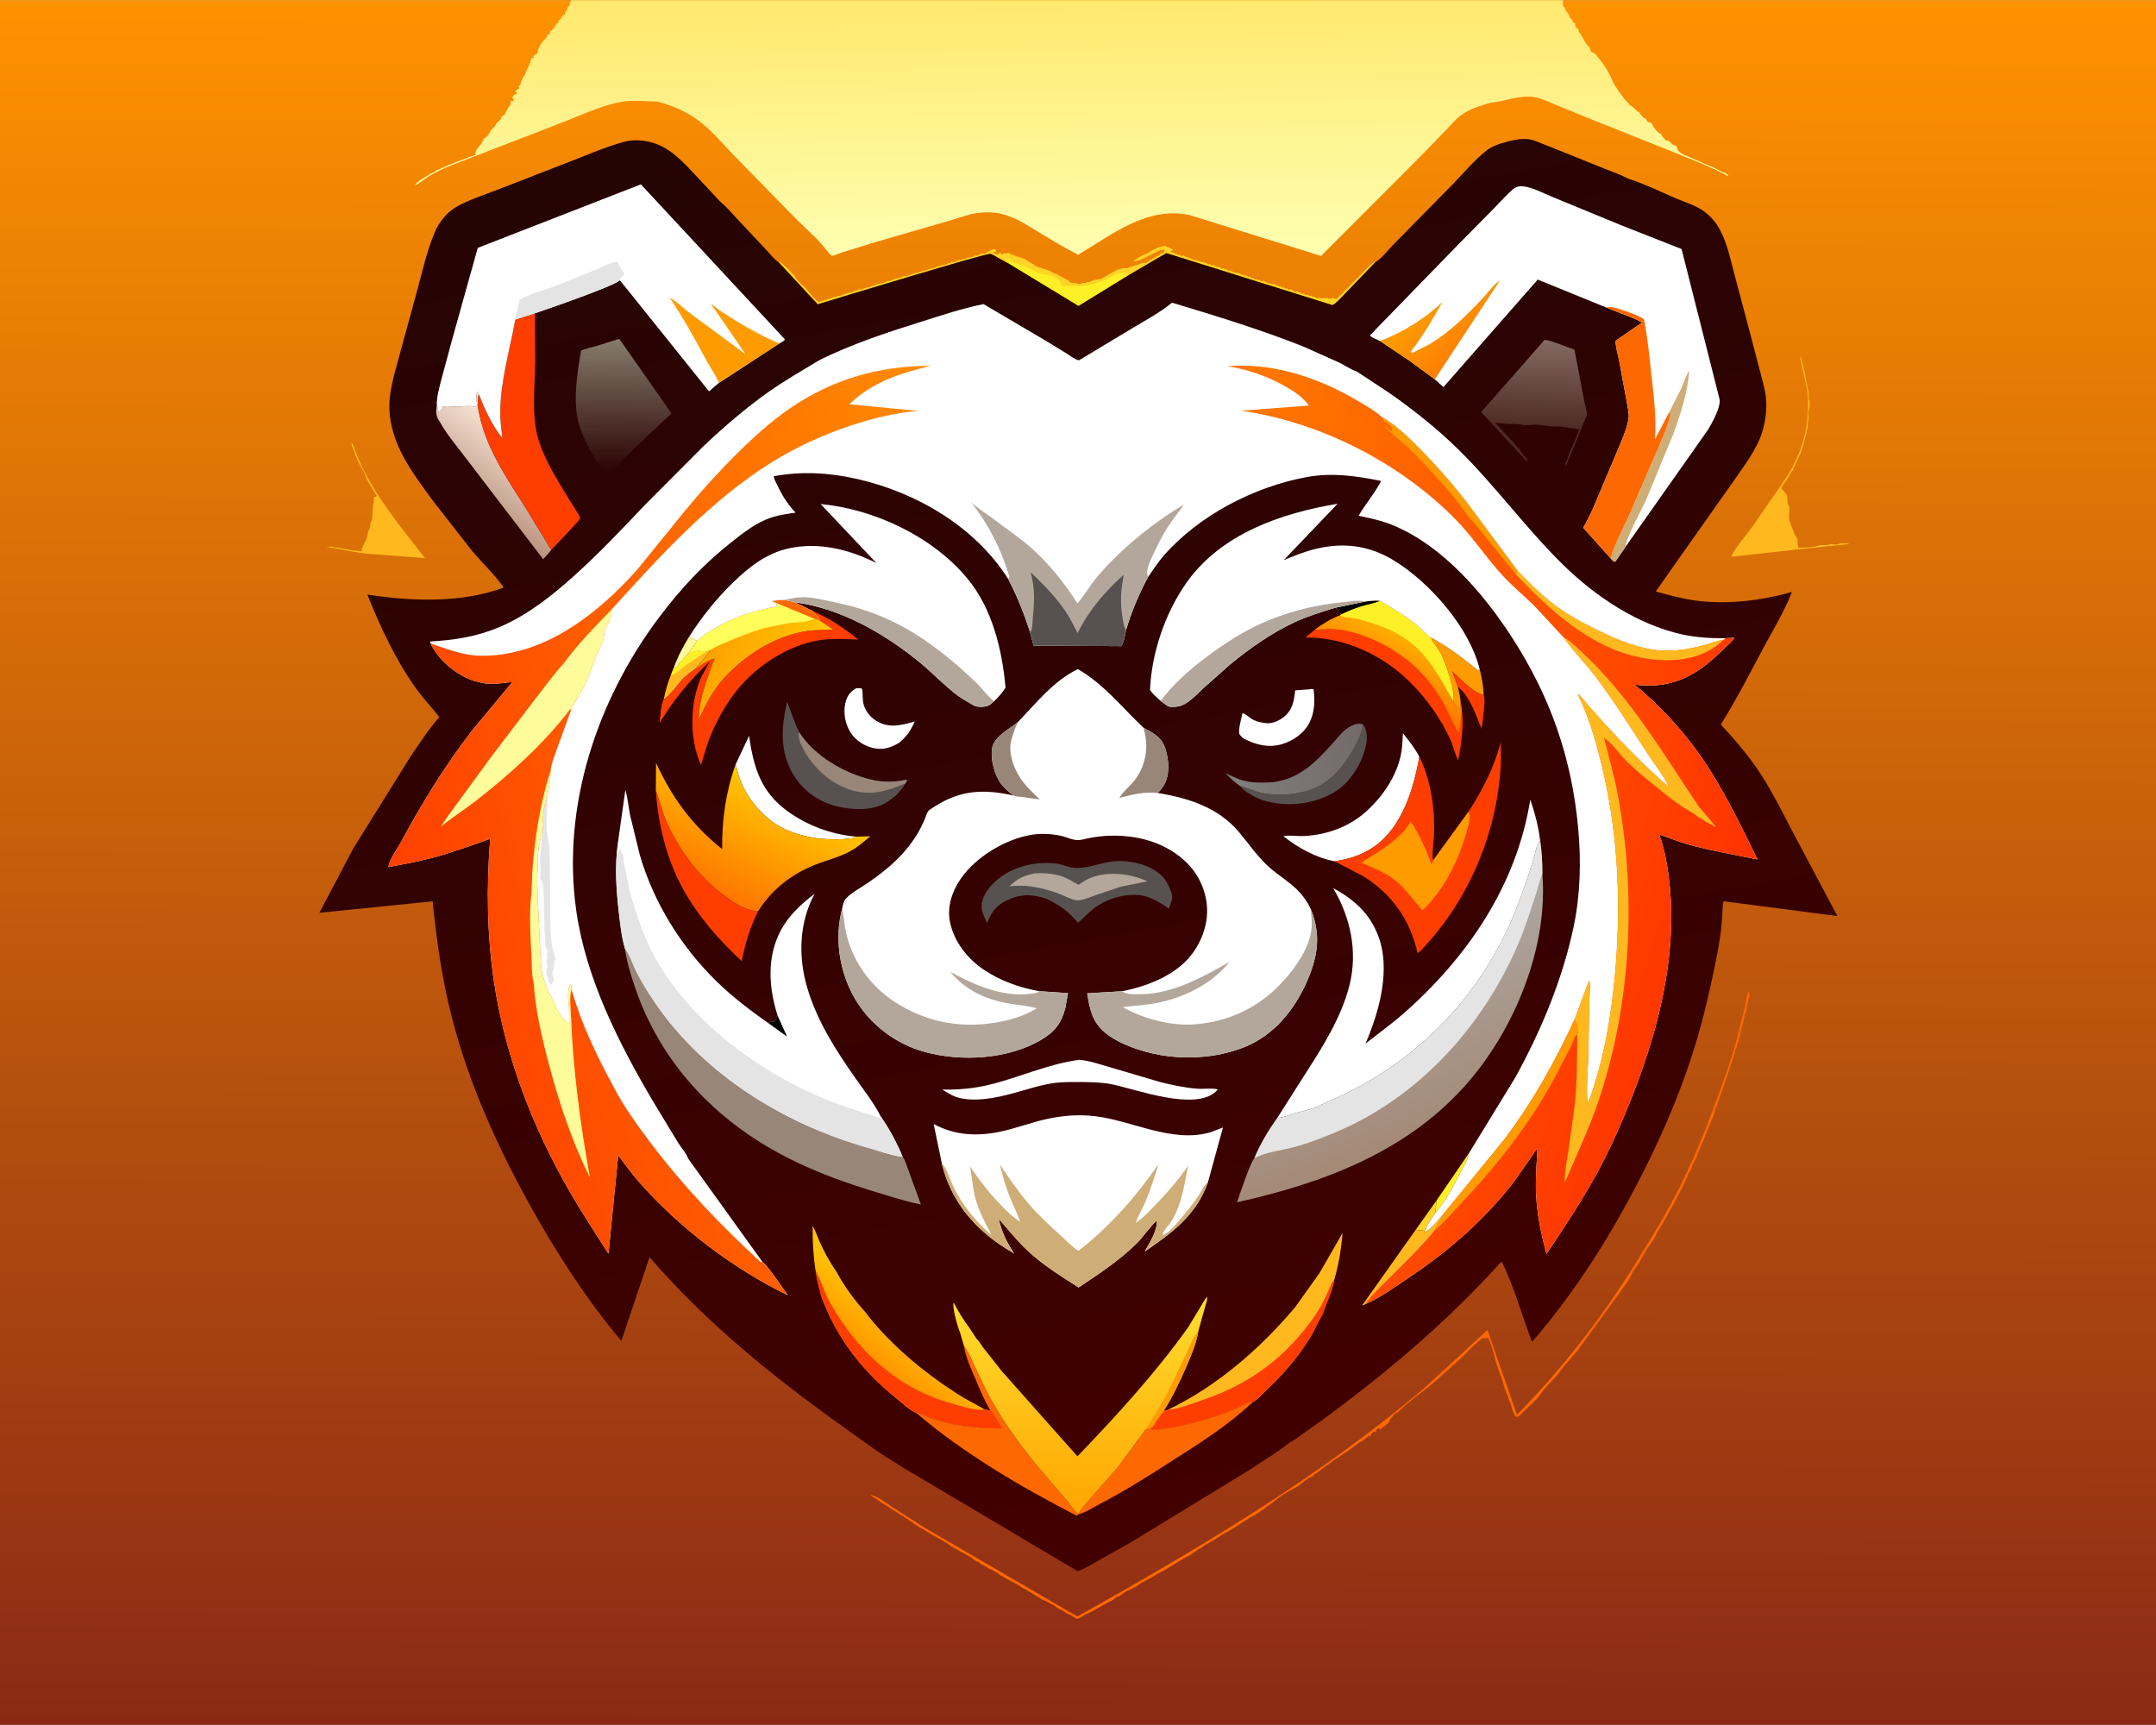 <svg version="1.1" xmlns="http://www.w3.org/2000/svg" style="display: block;" viewBox="0 0 2048 1638" width="1280" height="1024">
<rect x="0" y="0" width="2048" height="1638" fill="#808080" stroke="none"/>
<defs>
	<linearGradient id="Gradient1" gradientUnits="userSpaceOnUse" x1="1025.16" y1="-2.072" x2="1021.84" y2="1639.07">
		<stop class="stop0" offset="0" stop-opacity="1" stop-color="rgb(255,146,0)"/>
		<stop class="stop1" offset="1" stop-opacity="1" stop-color="rgb(139,41,22)"/>
	</linearGradient>
	<linearGradient id="Gradient2" gradientUnits="userSpaceOnUse" x1="1015.71" y1="-4.844" x2="1018.25" y2="243.421">
		<stop class="stop0" offset="0" stop-opacity="1" stop-color="rgb(255,232,109)"/>
		<stop class="stop1" offset="1" stop-opacity="1" stop-color="rgb(254,255,177)"/>
	</linearGradient>
	<linearGradient id="Gradient3" gradientUnits="userSpaceOnUse" x1="894.787" y1="80.478" x2="1140.78" y2="1470.51">
		<stop class="stop0" offset="0" stop-opacity="1" stop-color="rgb(37,4,3)"/>
		<stop class="stop1" offset="1" stop-opacity="1" stop-color="rgb(67,0,0)"/>
	</linearGradient>
	<linearGradient id="Gradient4" gradientUnits="userSpaceOnUse" x1="1297.09" y1="711.72" x2="1175.12" y2="737.899">
		<stop class="stop0" offset="0" stop-opacity="1" stop-color="rgb(115,106,105)"/>
		<stop class="stop1" offset="1" stop-opacity="1" stop-color="rgb(127,126,125)"/>
	</linearGradient>
	<linearGradient id="Gradient5" gradientUnits="userSpaceOnUse" x1="448.375" y1="482.262" x2="501.74" y2="406.192">
		<stop class="stop0" offset="0" stop-opacity="1" stop-color="rgb(185,147,127)"/>
		<stop class="stop1" offset="1" stop-opacity="1" stop-color="rgb(255,237,223)"/>
	</linearGradient>
	<linearGradient id="Gradient6" gradientUnits="userSpaceOnUse" x1="678.308" y1="607.738" x2="756.702" y2="648.065">
		<stop class="stop0" offset="0" stop-opacity="1" stop-color="rgb(255,160,0)"/>
		<stop class="stop1" offset="1" stop-opacity="1" stop-color="rgb(254,199,3)"/>
	</linearGradient>
	<linearGradient id="Gradient7" gradientUnits="userSpaceOnUse" x1="1457.04" y1="404.741" x2="1459.87" y2="323.681">
		<stop class="stop0" offset="0" stop-opacity="1" stop-color="rgb(79,43,37)"/>
		<stop class="stop1" offset="1" stop-opacity="1" stop-color="rgb(132,105,96)"/>
	</linearGradient>
	<linearGradient id="Gradient8" gradientUnits="userSpaceOnUse" x1="1316.82" y1="653.331" x2="1338.82" y2="609.427">
		<stop class="stop0" offset="0" stop-opacity="1" stop-color="rgb(255,121,0)"/>
		<stop class="stop1" offset="1" stop-opacity="1" stop-color="rgb(255,172,0)"/>
	</linearGradient>
	<linearGradient id="Gradient9" gradientUnits="userSpaceOnUse" x1="590.945" y1="451.119" x2="591.974" y2="322.032">
		<stop class="stop0" offset="0" stop-opacity="1" stop-color="rgb(42,0,0)"/>
		<stop class="stop1" offset="1" stop-opacity="1" stop-color="rgb(133,124,108)"/>
	</linearGradient>
	<linearGradient id="Gradient10" gradientUnits="userSpaceOnUse" x1="828.08" y1="1287.98" x2="857.603" y2="1250.8">
		<stop class="stop0" offset="0" stop-opacity="1" stop-color="rgb(255,152,0)"/>
		<stop class="stop1" offset="1" stop-opacity="1" stop-color="rgb(255,193,6)"/>
	</linearGradient>
	<linearGradient id="Gradient11" gradientUnits="userSpaceOnUse" x1="681.855" y1="847.07" x2="730.778" y2="748.223">
		<stop class="stop0" offset="0" stop-opacity="1" stop-color="rgb(255,119,0)"/>
		<stop class="stop1" offset="1" stop-opacity="1" stop-color="rgb(255,197,2)"/>
	</linearGradient>
	<linearGradient id="Gradient12" gradientUnits="userSpaceOnUse" x1="1024.72" y1="1437.01" x2="1025.52" y2="1230.53">
		<stop class="stop0" offset="0" stop-opacity="1" stop-color="rgb(255,165,0)"/>
		<stop class="stop1" offset="1" stop-opacity="1" stop-color="rgb(255,222,47)"/>
	</linearGradient>
	<linearGradient id="Gradient13" gradientUnits="userSpaceOnUse" x1="1355.72" y1="1076.83" x2="1288.61" y2="908.541">
		<stop class="stop0" offset="0" stop-opacity="1" stop-color="rgb(164,138,119)"/>
		<stop class="stop1" offset="1" stop-opacity="1" stop-color="rgb(173,166,161)"/>
	</linearGradient>
	<linearGradient id="Gradient14" gradientUnits="userSpaceOnUse" x1="1395.57" y1="331.171" x2="1356.7" y2="284.285">
		<stop class="stop0" offset="0" stop-opacity="1" stop-color="rgb(254,127,0)"/>
		<stop class="stop1" offset="1" stop-opacity="1" stop-color="rgb(253,157,2)"/>
	</linearGradient>
	<linearGradient id="Gradient15" gradientUnits="userSpaceOnUse" x1="1633.28" y1="910.747" x2="1066.4" y2="726.775">
		<stop class="stop0" offset="0" stop-opacity="1" stop-color="rgb(255,51,0)"/>
		<stop class="stop1" offset="1" stop-opacity="1" stop-color="rgb(254,120,0)"/>
	</linearGradient>
	<linearGradient id="Gradient16" gradientUnits="userSpaceOnUse" x1="390.873" y1="891.598" x2="968.865" y2="739.244">
		<stop class="stop0" offset="0" stop-opacity="1" stop-color="rgb(255,64,0)"/>
		<stop class="stop1" offset="1" stop-opacity="1" stop-color="rgb(255,137,0)"/>
	</linearGradient>
</defs>
<path transform="translate(0,0)" fill="url(#Gradient1)" d="M 0 218.455 L -0 -0 L 542.795 0 L 624.056 0 L 1406.67 0 L 1484.62 0 L 2048 0 L 2048 200.729 L 2048 1041.09 L 2048 1638 L 1372.82 1638 L 687.113 1638 L -0 1638 L 0 1015.63 L 0 218.455 z"/>
<path transform="translate(0,0)" fill="rgb(255,185,31)" d="M 334 420.5 C 335.475 421.276 337.799 429.069 338.608 431.089 C 353.4 468.044 379.571 498.846 403.762 529.917 L 352.219 525.956 C 337.982 525.111 324.122 521.061 310.025 519.25 C 311.964 519.112 314.582 518.582 316.375 519.35 C 318.15 520.111 319.729 519.568 321.5 520 C 326.379 521.189 331.356 521.683 336.25 522.75 C 338.354 523.209 340.548 522.501 342.613 523.386 L 343.25 523.75 L 343.51 522.5 C 344.378 517.679 347.92 513.856 348.859 509.12 C 349.246 507.168 349.318 504.69 350.51 503 C 352.748 499.826 350.507 497.255 353.5 493.51 C 353.469 492.771 353.287 491.26 353.51 490.5 C 354.732 486.339 353.328 480.291 355.005 476.914 C 355.582 475.754 354.612 473.985 355.005 472.005 L 358 471 C 356.584 469.155 355.746 467.104 354.471 465.192 L 349 456 L 348.005 454.75 C 347.989 450.669 341.735 441.837 340 437.5 C 339.072 435.179 337.732 432.945 337.078 430.547 C 336.664 429.028 336.922 429.6 336.391 428.359 L 336 427.5 L 335 425 C 333.84 423.009 334.043 422.832 334 420.5 z"/>
<path transform="translate(0,0)" fill="rgb(255,185,31)" d="M 1709.67 338.5 C 1710.37 338.883 1710.06 338.602 1710.52 339.516 L 1711 340.5 C 1712.05 342.578 1711.75 344.638 1712.62 346.688 C 1713.44 348.587 1713.38 350.572 1714 352.5 C 1715.08 355.841 1715.31 359.088 1716 362.5 C 1716.4 364.45 1716.64 367.704 1717.37 369.409 C 1717.97 370.809 1717.86 372.037 1718 373.5 C 1718.14 374.957 1718.28 376.195 1718.14 377.656 C 1717.97 379.426 1718.09 379.129 1719 380.5 C 1719 384.364 1719.17 387.003 1718 390.5 C 1717.15 393.032 1718.81 396.631 1717.63 399.375 C 1716.56 401.89 1717.71 404.876 1716.64 407.376 C 1715.76 409.434 1716.26 411.657 1715.38 413.705 C 1714.8 415.067 1715.1 413.934 1714.75 415.688 L 1713.75 419.75 L 1712 425.531 L 1711.5 427 C 1711.13 428.266 1710.96 429.144 1710.39 430.391 L 1703.5 445 L 1703.49 446.5 C 1702.08 447.28 1701.6 447.88 1700.89 449.266 C 1699 452.95 1696.41 456.621 1694 460 C 1693.14 461.21 1692.54 462.104 1692 463.5 C 1693.28 465.118 1697.02 468.688 1697.49 470.5 C 1698.28 473.529 1697.12 477.095 1699.03 479.971 C 1700.77 482.57 1698.83 489.62 1699.5 493 C 1700.22 496.654 1702.22 500.437 1703.49 504 C 1704.06 505.608 1704.23 506.701 1705.27 508.097 L 1705.99 509.005 C 1707.54 512.065 1705.5 509.178 1707.15 511.468 L 1707.75 512.25 C 1707.27 515.278 1707.5 517.173 1708.5 520 C 1714.56 520 1721.97 519.806 1727.5 518 C 1730.46 517.032 1734.11 518.108 1737.5 517 C 1740.79 515.925 1744.22 518.187 1747.5 516 C 1750.43 515.967 1754.1 515.503 1756.88 516.5 L 1713.83 520.967 L 1644.46 528.607 C 1648.8 518.99 1658.23 508.893 1664.5 500.212 L 1695.15 455.854 C 1709.5 434.408 1717.81 410.549 1717.41 384.594 C 1717.33 379.668 1717.52 374.312 1716.52 369.492 L 1709.67 338.5 z"/>
<path transform="translate(0,0)" fill="rgb(254,104,0)" d="M 826.775 1419.57 C 833.434 1420.62 841.534 1427.18 847.212 1430.91 L 878.472 1450.9 L 1023.47 1535.13 C 1138.1 1470.81 1251.25 1404.17 1352.02 1319.02 L 1412.97 1263.02 L 1440.93 1343.65 C 1484.03 1299.77 1521.29 1251.7 1553.82 1199.5 C 1569.78 1173.88 1585.56 1148.01 1598.77 1120.82 C 1611.38 1094.88 1621.88 1068.32 1631.78 1041.26 C 1638.26 1023.53 1644.91 1005.01 1649.8 986.795 L 1657.22 957.005 C 1658.41 951.827 1658.66 946.268 1661.06 941.474 L 1661.42 940.802 C 1661.44 942.65 1661.87 945.768 1661.49 947.5 C 1660.97 949.872 1659.62 952.907 1659.41 955.375 C 1659.23 957.663 1658.39 959.102 1658.49 961.5 L 1658.02 962.094 C 1657.27 963.222 1657.23 964.194 1657 965.5 C 1656.35 969.282 1655.19 973.818 1653.97 977.469 C 1653.42 979.14 1653.54 980.343 1653.24 982 L 1652.49 984 C 1651.7 986.009 1651.36 987.345 1651.49 989.5 L 1650.49 990.5 C 1650.05 992.699 1650.1 994.892 1648.49 996.5 L 1647.77 1000.25 C 1647.5 1001.63 1646.98 1002.69 1646.49 1004 L 1637.99 1029.75 C 1637.53 1031.42 1637.04 1032.93 1636.24 1034.47 C 1635.6 1035.71 1635.41 1036.69 1634.99 1037.99 C 1633.81 1041.71 1632.23 1045.19 1631.27 1049.03 C 1630.95 1050.34 1631.05 1049.88 1630.24 1051.22 C 1629.32 1052.75 1629.44 1053.36 1628.99 1054.99 C 1627.33 1061.08 1624.15 1068.31 1621.49 1074 L 1620.75 1076.2 C 1619.47 1080.16 1617.39 1084.91 1615.49 1088.5 C 1614.42 1090.52 1614.22 1092.89 1612.96 1094.78 C 1612.24 1095.86 1612.59 1095.16 1612.3 1096.62 C 1611.43 1101.02 1607.74 1104.55 1606.79 1109.25 C 1606.46 1110.9 1606.14 1110.74 1605.24 1112 C 1604.17 1113.51 1603.74 1115.35 1602.99 1116.99 C 1602.35 1118.41 1601.6 1119.51 1600.99 1120.99 C 1597.68 1129.11 1592.84 1137.1 1588.99 1144.99 C 1587.8 1147.44 1586.12 1149.33 1584.99 1151.99 L 1581.99 1157.15 L 1573.92 1170.85 C 1572.87 1172.41 1574.25 1170.29 1572.99 1172.99 C 1571.54 1176.15 1568.79 1179.67 1566.99 1182.75 L 1566.34 1183.49 C 1563.68 1186.58 1561.76 1191.08 1559.49 1194.5 L 1558.99 1195.75 C 1558.37 1196.95 1557.5 1198 1556.87 1199.23 C 1554.93 1203.01 1551.67 1205.64 1550.04 1209.7 C 1547.56 1215.87 1541.63 1223.11 1537.75 1228.65 L 1498.36 1282.72 C 1497.58 1283.89 1496.86 1284.6 1495.89 1285.58 C 1493.89 1287.59 1492.43 1290.02 1490.39 1292.07 C 1484.89 1297.61 1480.69 1304.95 1475.08 1310.44 C 1470.94 1314.48 1465.98 1320.19 1462.6 1324.92 C 1458.84 1330.19 1452.44 1335.44 1447.72 1340 C 1446.42 1341.26 1444 1344.24 1442.5 1345 C 1441.6 1345.46 1440.5 1345.33 1439.5 1345.49 L 1437.2 1340.44 C 1436.45 1338.92 1436.38 1338.09 1436 1336.5 C 1435.37 1333.89 1434.28 1331.14 1433.08 1328.74 C 1432.59 1327.76 1432.77 1328.04 1432.64 1326.74 C 1432.47 1325.05 1432.21 1325.35 1431.51 1324 C 1429.5 1320.12 1428.4 1314.57 1426.97 1310.34 C 1424.71 1303.64 1421.59 1296.89 1420.01 1289.99 C 1418.92 1285.26 1417.45 1279.06 1415.39 1274.8 C 1414.79 1273.57 1414.41 1272.3 1414.01 1270.99 L 1412.49 1270.5 L 1411.5 1271.49 L 1410.25 1270.25 L 1409.5 1271.49 L 1408.49 1270.5 C 1401.16 1275.94 1395.24 1282.65 1388.75 1288.99 L 1364.13 1311.02 C 1352.61 1321.21 1339.04 1330.02 1328.29 1340.76 C 1326.95 1342.1 1328.07 1341.01 1325.99 1341.99 C 1323.91 1342.99 1322.12 1346.72 1320 1348.5 L 1319.99 1349.99 C 1317.99 1352.08 1316.62 1353.74 1313.99 1354.99 L 1311 1357.49 L 1309.25 1356.25 C 1307.72 1357.78 1307 1357.75 1306.99 1359.99 C 1305.83 1359.99 1306.45 1360.14 1305.25 1359.25 C 1303.65 1360.85 1302 1361.65 1301.99 1363.99 C 1300.83 1363.99 1301.45 1364.14 1300.25 1363.25 C 1298.04 1365.61 1296.47 1366.76 1294 1368.49 L 1291.75 1369.6 C 1290.71 1370.13 1289.93 1370.8 1289 1371.49 L 1281 1377.49 C 1278.42 1379.6 1275.23 1380.81 1272.75 1383.09 C 1271.65 1384.09 1271.03 1384.32 1269.75 1384.99 C 1265.88 1387.05 1263.49 1390.25 1259.5 1392 L 1257.32 1393.79 L 1251.78 1398.09 C 1250.37 1399.34 1251.25 1398.72 1249.75 1399.46 C 1248.27 1400.21 1247.56 1401.23 1246.5 1402.49 L 1245.7 1402.58 C 1241.97 1403.54 1236.36 1409.14 1233 1411.49 L 1230.74 1412.6 C 1223.87 1416.05 1214.37 1421.92 1208.75 1427.09 C 1207.66 1428.09 1206.9 1428.24 1205.75 1428.99 L 1204 1430.49 L 1202.75 1430.99 C 1201.44 1431.77 1201.42 1433.16 1199.73 1433.65 C 1198.56 1433.99 1198.91 1433.87 1198.02 1434.63 C 1196.12 1436.25 1193.11 1438.15 1191 1439.49 L 1188.49 1440.5 L 1176.76 1448 C 1172.45 1450.87 1167.15 1454.38 1162.49 1456.5 C 1160.81 1457.26 1159.51 1458.52 1158 1459.49 L 1157.12 1459.85 C 1155.94 1460.37 1156.52 1460.02 1155.67 1460.85 C 1154.12 1462.39 1150.1 1464.04 1148 1465.49 L 1145.77 1466.71 C 1144.18 1467.57 1143.37 1468.55 1142 1469.49 L 1139.85 1470.57 C 1136.5 1472.2 1133.99 1474.47 1131 1476.49 C 1129.06 1477.81 1126.13 1478.96 1123.99 1480.24 L 1104 1492.49 L 1102.87 1492.93 C 1099.39 1494.33 1096.34 1496.83 1092.95 1498.52 C 1088.83 1500.55 1084.67 1502.74 1081 1505.49 C 1079.64 1506.51 1078.26 1507.25 1076.75 1507.99 L 1075.8 1508.48 L 1073.44 1509.57 C 1070.64 1510.84 1066.77 1512.79 1064.62 1514.92 C 1063.77 1515.77 1062.91 1515.82 1061.82 1516.19 C 1059.69 1516.92 1058.74 1518.45 1057 1519.49 C 1055.6 1520.33 1054.46 1520.52 1053 1521.49 L 1051.75 1521.99 L 1050.3 1522.96 L 1039.75 1528.99 L 1038.41 1529.74 C 1036.39 1530.84 1033.97 1532.08 1031.84 1532.93 C 1028.68 1534.19 1026.45 1536.74 1023 1537.49 L 1022.33 1537.02 L 1016.5 1533.49 L 1015 1532.99 C 1013.35 1532.34 1012.08 1531.56 1010.72 1530.46 C 1009.35 1529.35 1008.55 1529.17 1007 1528.49 C 1005.66 1527.9 1004.56 1527.23 1003.46 1526.29 C 1000.93 1524.12 997.392 1522.84 994.524 1521.1 C 992.652 1519.96 994.401 1520.96 992.005 1519.99 C 989.039 1518.81 986.271 1516.39 983.25 1514.99 L 975.25 1509.99 C 973.936 1509.17 972.623 1508.66 971.25 1507.99 L 969.797 1507.03 C 966.503 1504.76 962.814 1502.78 959.25 1500.99 C 957.11 1499.92 955.197 1498.56 953 1497.49 L 951.5 1496.49 L 950.25 1495.99 L 949 1495 C 946.662 1493.26 943.965 1491.6 941.268 1490.51 C 939.579 1489.83 938.209 1489.04 936.811 1487.88 C 935.102 1486.46 933.074 1486.08 931.25 1484.99 L 930.453 1484.27 C 929.239 1483.23 929.809 1483.63 928.297 1483.02 C 926.95 1482.48 926.303 1481.93 925.203 1481.04 C 921.852 1478.32 917.114 1475.93 913.25 1473.99 C 911.328 1473.03 910.097 1471.82 908.005 1470.99 C 905.065 1469.84 901.972 1467.09 899.269 1465.38 L 887.5 1458.49 L 886.25 1457.99 C 884.433 1457.08 882.881 1455.91 881.005 1454.99 L 879 1453.49 C 878.02 1452.76 877.388 1452.48 876.25 1451.99 C 873.308 1450.74 870.771 1448.52 868.005 1446.99 L 866.5 1445.49 L 865.25 1444.99 L 864.516 1444.34 C 862.701 1442.78 860.496 1441.92 858.625 1440.4 C 855.62 1437.94 859.561 1440.97 856.005 1438.99 C 854.663 1438.25 854.707 1437.74 853.005 1436.99 L 851.674 1436.03 C 850.452 1435.09 849.303 1434.74 848.005 1433.99 L 846 1432.49 C 843.064 1430.32 840.194 1428.67 837.005 1426.99 L 833.895 1424.56 C 831.64 1422.68 828.744 1421.76 826.775 1419.57 z"/>
<path transform="translate(0,0)" fill="rgb(255,212,38)" d="M 739.29 248.476 L 740.301 248.66 C 744.575 250.004 751.543 258.629 754.995 262.005 C 755.979 265.891 761.722 269.778 764.633 272.821 C 768.902 277.284 772.528 283.273 778 286.755 L 778.594 286.409 C 779.702 285.851 780.794 285.712 782 285.5 L 783 284.51 C 784.575 284.502 784.671 284.745 786 283.755 C 787.982 283.586 788.535 283.96 790 282.51 L 793.844 281.765 C 795.322 281.469 794.77 281.671 796 280.755 C 797.589 280.752 798.307 280.97 799.719 280.192 C 802.919 278.429 805.485 277.97 809 277.5 C 810.213 277.338 811.202 276.508 812.25 276.005 L 814 275.51 L 815.219 274.964 C 816.663 274.386 817.273 274.472 818.75 274.75 L 819.797 274.162 C 821.737 273.092 822.873 272.928 824.984 272.658 C 826.409 272.477 827.515 271.983 828.781 271.346 C 831.075 270.192 827.107 272.163 831 270.755 L 832.25 270.005 C 833.733 269.359 836.252 269.326 838 268.755 L 839.219 268.424 C 840.676 267.984 841.73 267.32 843 266.51 L 845.505 266.75 C 847.324 265.241 848.475 266.02 850 264.51 C 852.989 264.771 853.452 263.517 856 263.5 L 857 262.51 C 858.344 262.137 859.104 262.107 860.5 262 C 862.383 261.855 864.064 261.179 865.719 260.346 C 866.883 259.76 869.131 259.389 870.5 259 L 872 258.755 L 872.688 258.393 C 874.265 257.6 875.512 257.864 877 256.755 C 878.593 256.752 879.254 256.965 880.656 256.192 C 882.923 254.943 884.545 254.826 887 254.5 C 888.331 254.323 888.922 253.491 890.005 253.005 C 891.039 252.541 892.124 252.661 893.234 252.102 C 894.742 251.343 896.676 251.719 898.5 251 L 900 250.5 L 901 249.51 L 902.75 249.75 L 904 248.51 C 905.693 248.658 906.273 249.001 907.797 248.162 C 909.87 247.019 911.388 246.284 913.75 246.75 L 914.5 245.51 L 916 245.755 C 917.415 245.75 917.966 245.271 919 244.51 C 921.989 244.771 922.452 243.517 925 243.5 L 926 242.51 L 928.75 242.75 C 930.487 241.026 931.375 242.119 933 240.51 L 935.75 240.75 L 936.297 240.162 C 937.274 239.192 936.782 239.647 938.25 239.005 C 941.079 237.768 942.243 236.51 945.5 236.51 L 946.75 238.75 L 943.25 239.25 C 944.668 240.803 945.755 241.031 947.75 241.505 L 949.5 239.51 L 952 241.5 L 953 240.51 L 957 240.5 L 957.5 239.51 L 958.063 239.917 C 960.27 241.388 962.492 242.196 964.995 243.005 L 972.557 245.473 C 974.175 246.013 974.657 246.605 976 247.51 C 977.651 248.623 979.333 249.254 981 250.51 C 983.819 252.634 986.091 253.63 989.5 254.51 L 995.495 256.473 C 997.432 257.119 999.082 257.94 1000.78 259.073 C 1001.76 259.728 1001.35 259.456 1002.72 259.726 C 1004.44 260.069 1004.62 260.583 1006 261.51 L 1009.92 263.504 C 1011.37 264.149 1010.7 263.803 1012.01 264.789 C 1013.11 265.611 1013.68 265.773 1015 266.005 C 1016.06 267.592 1016.51 268.014 1018.5 268.51 C 1019.33 268.716 1020.69 268.548 1021.5 268.51 C 1023.49 269.839 1024.64 269.506 1027 269.5 L 1028 268.51 C 1030.09 268.505 1031.46 269.032 1033 267.51 C 1034.3 267.505 1035.04 267.76 1036.13 267.037 C 1038.43 265.506 1042.59 265.328 1045.32 264.788 C 1046.74 264.506 1046.84 264.188 1048 263.51 C 1052.78 260.709 1059.71 256.189 1065.01 255.005 L 1066.13 254.727 C 1067.95 254.365 1070.7 254.983 1072.13 254.037 C 1073.13 253.371 1072.79 253.57 1073.91 253.289 C 1077.53 252.376 1081.35 250.762 1085.06 249.711 C 1086.32 249.355 1087.48 249.599 1088.75 249.75 L 1089.3 249.162 C 1090.96 247.511 1088.82 249.605 1091.25 248.005 L 1092.5 246.51 L 1094 246.5 L 1095 245.51 C 1096.73 244.15 1098.88 243.087 1101 242.5 L 1101.84 241.553 C 1103.1 240.298 1103.84 240.128 1105.51 239.75 L 1106.5 237 C 1103.17 236.972 1101.8 237.335 1099 239 L 1083.64 246.391 C 1081.7 247.224 1079.57 247.61 1077.5 248 L 1076.51 247.5 C 1077.48 246.8 1078.31 246.371 1079.41 245.852 C 1081.98 244.633 1083.24 242.998 1086.01 242.005 C 1093.27 239.395 1099.47 233.151 1107.5 233.51 L 1108.5 234.51 C 1110.74 234.51 1109.72 234.444 1111.5 235.51 L 1112.99 236.005 L 1114.49 237.5 L 1111.49 238.25 C 1112.89 239.578 1113.5 239.272 1114.99 240.005 L 1116 240.755 L 1116.8 240.833 C 1118.83 241.124 1116.57 240.79 1119 241.755 L 1120.99 242.005 L 1122 243 L 1124.5 242.51 L 1125.14 242.979 C 1126.11 243.624 1126.79 243.557 1127.75 244.005 L 1129 244.755 L 1130.75 245.005 L 1132 246 C 1132.75 246.44 1134.26 246.533 1135.11 246.703 C 1137.52 247.185 1139.68 248.056 1142 248.755 L 1143.75 249.005 C 1145.46 249.348 1146.63 249.906 1148 251 L 1149.5 250.51 L 1150.5 252 L 1152.5 251.51 C 1155.42 254.411 1158.6 252.17 1160.5 255 L 1162.5 254.51 L 1164 256 L 1165.5 255.51 L 1166.5 257 L 1168.5 256.51 C 1171.98 259.97 1176.76 257.786 1180 261 L 1181.5 260.51 L 1182.5 262 L 1184.5 261.51 L 1185.5 263 L 1187.5 262.51 L 1188.5 264 L 1190 263.755 L 1191.5 265 L 1193 264.755 L 1195 266 L 1196.5 265.51 L 1198 267 C 1199.83 266.641 1199.96 266.217 1201.62 267.208 C 1203.1 268.087 1204.23 268.638 1205.92 268.88 C 1207.21 269.064 1206.55 268.884 1208 269.755 L 1210.5 269.51 L 1212 271 L 1213.5 270.51 L 1215 272 L 1216.5 271.51 L 1217.5 273 L 1219.5 272.51 L 1220.5 274 L 1222.5 273.51 L 1223.5 275 C 1225.78 274.628 1226.14 274.185 1228 275.51 L 1230 277 L 1232.5 276.51 L 1233.5 277.51 L 1235.5 277.51 L 1236.5 279 L 1238.5 278.51 L 1240 280 L 1242.5 279.51 L 1243.5 281 L 1245.5 280.51 L 1246.5 281.51 C 1249.72 281.51 1248.9 282.315 1251 283 C 1252.46 283.477 1255.92 282.594 1257.99 283.005 C 1258.96 283.195 1259.58 282.815 1260.5 282.51 L 1261.5 283.51 L 1265 283.5 L 1265.5 282.51 C 1267.28 283.697 1267.82 283.507 1270 283.5 L 1291.38 261.876 C 1295.91 257.349 1300.32 252.058 1305.66 248.51 L 1306.65 248.555 L 1275.75 280.674 C 1273.01 283.359 1269.11 288.137 1265.65 289.575 L 1107.94 240.181 L 1071.93 261.229 L 1024.48 290.422 L 959.037 250.668 L 948.184 244.705 C 946.264 243.673 942.854 241.366 940.796 240.923 C 936.767 240.058 791.133 284.435 776.76 288.805 L 739.29 248.476 z"/>
<path transform="translate(0,0)" fill="rgb(254,240,38)" d="M 959.037 250.668 L 958.575 249.977 C 957.533 248.44 956.762 247.145 955.114 246.188 C 957.08 245.52 957.491 245.878 959.51 246.5 C 961.629 249.694 962.996 249.385 966.628 250.173 C 968.437 250.565 969.967 251.345 971.784 251.712 C 973.46 252.049 973.643 252.631 975 253.49 C 978.105 255.455 981.831 256.342 985.005 257.995 L 985.847 258.712 C 987.919 260.265 990.456 260.468 992.96 260.538 C 996.324 260.633 1003.28 263.707 1006 265.995 C 1008.52 268.105 1006.36 269.736 1009 271.49 C 1018.49 271.552 1028.26 272.186 1037.5 269.755 C 1041.99 268.573 1046.22 267.185 1050.42 265.194 C 1057.47 261.856 1062.3 257.695 1070.65 259.519 L 1071.93 261.229 L 1024.48 290.422 L 959.037 250.668 z"/>
<path transform="translate(0,0)" fill="url(#Gradient2)" d="M 542.795 0 L 624.056 0 L 1406.67 0 L 1484.62 0 L 1484.54 1.021 C 1484.4 2.848 1484.42 4.004 1485 5.755 C 1486 6.589 1486.33 6.574 1486.65 7.846 C 1487.16 9.862 1488.29 11.172 1489.56 12.755 C 1490.66 14.138 1490.8 14.796 1491 16.5 L 1493.49 18.5 L 1493.5 20 L 1496.49 22.5 L 1496.25 24.75 L 1496.84 25.328 C 1497.66 26.155 1497.36 25.802 1498 26.755 L 1499.49 27.5 L 1499.5 30 L 1500.37 30.812 C 1503.59 34.052 1506.26 43.252 1510 44.5 C 1510.43 47.091 1510.77 48.615 1513.24 50 C 1513.99 50.418 1514.25 50.398 1515 50.5 C 1521.49 58.068 1526.97 65.854 1530.99 75.005 C 1534.15 82.184 1538.65 88.083 1543.43 94.224 C 1544.47 95.555 1545.67 96.647 1546.86 97.835 C 1547.71 98.684 1547.41 98.337 1548 99.51 L 1549.31 100.354 C 1551.74 101.939 1553.87 103.57 1555.5 106 L 1556.99 106.005 L 1557.56 107.039 C 1558.6 108.884 1560.1 110.428 1561.5 112 L 1562.99 112.005 L 1565 115.5 L 1565.84 115.659 C 1567.26 116.019 1568.27 116.724 1569.49 117.5 L 1569.99 119.005 C 1570.87 121.206 1574.47 125.338 1576.5 126.51 L 1577.99 127.005 C 1578.74 129.954 1580.87 131.391 1583 133.5 L 1584.75 133.25 L 1588.48 136.724 C 1589.73 137.821 1590.93 138.061 1592.49 138.5 L 1593.31 141.143 C 1594.96 145.238 1599.72 146.94 1603.5 148.359 L 1609.5 151 C 1615.41 153.374 1621.05 156.348 1627 158.5 L 1629.49 159.75 C 1632.07 161.07 1636.25 163.996 1638.99 164.005 L 1640 165 L 1641.5 166 L 1641.5 167.194 C 1624.51 157.769 1605.99 150.962 1588.02 143.654 L 1505.95 110.851 L 1475.32 98.272 C 1469.7 95.974 1463.51 92.871 1457.5 92.01 C 1442.57 89.871 1430.09 96.2 1415.71 97.4 C 1406.36 100.24 1395.63 103.369 1387.74 109.325 C 1382.6 113.208 1378.18 118.536 1373.7 123.172 L 1349.87 147.802 L 1254.91 242.894 L 1130.08 204.088 C 1089.79 195.549 1056.99 222.198 1024.24 241.684 C 1010.93 235.169 997.651 226.936 984.97 219.255 C 974.367 212.833 963.646 205.938 951.457 202.956 C 944.016 201.136 934.067 201.137 926.525 202.437 C 918.027 203.902 909.279 207.405 900.911 209.707 L 831.381 229.801 L 799 239.874 C 797.662 240.291 791.175 242.94 790.233 242.715 C 788.887 242.393 779.647 230.529 777.813 228.621 L 755.333 206.855 L 698.975 149.241 C 687.566 137.825 676.162 123.503 663.154 114.076 C 651.159 105.382 638.471 99.914 624.226 96.179 C 612.301 96.372 601.526 94.424 589.423 96.711 C 569.807 100.419 549.729 110.276 531.107 117.306 L 426.5 157.698 C 419.779 160.498 413.059 163.815 406.831 167.585 C 403.45 169.631 397.843 174.733 394.25 175.675 C 396.507 171.778 403.119 168.629 407 166 C 407.98 165.336 408.9 164.698 410.005 164.25 C 411.822 163.513 412.753 163.354 414.19 161.924 L 415.005 161.005 L 416.5 161 C 417.82 160.249 419.086 159.557 420.5 159 L 423.757 157.62 C 427.162 155.883 431.049 154.997 434.438 153.281 C 435.947 152.517 437.356 151.943 439 151.5 C 440.389 151.126 441.094 150.961 442.438 150.281 C 445.379 148.793 448.556 148.374 451.5 147 C 451.547 139.878 456.834 138.831 459.005 133.005 L 459.51 131.5 C 461.735 130.083 463.545 128.983 464.773 126.565 C 465.834 124.476 466.606 122.669 468.536 121.224 C 469.747 120.317 470.407 119.42 471.005 118.005 C 472.286 114.97 474.706 115.563 476.005 112.005 C 476.788 109.861 477.661 109.734 479.5 108.51 L 480.51 106 C 481.232 104.737 481.971 104.388 482.351 102.878 C 482.798 101.102 484.214 101.091 484.75 99.75 C 485.374 98.19 484.164 97.521 485.5 95.51 L 487.5 96 L 488 94 L 486.51 92.5 C 487.262 91.314 488.08 90.305 489.005 89.25 L 490.25 89.75 L 491 88 L 489.51 86.5 C 490.452 85.434 491.041 84.94 492.348 84.284 L 493.505 83.75 L 492.51 82 L 494.5 80 C 494.527 75.931 498.223 72.415 499.536 68.474 C 500.767 64.782 503.026 61.721 504.005 58.005 C 504.398 56.513 504.557 55.771 505.5 54.51 L 507.75 54.75 L 506.51 53.5 C 507.409 52.555 508.143 51.651 509.327 51.055 C 510.439 50.495 509.66 51.095 510.755 50 C 510.296 47.191 511.98 45.473 513.005 43.005 C 513.676 41.389 517.147 37.303 518.63 35.812 L 519.5 35 L 519.51 33.5 C 520.905 32.699 521.771 32.303 522.755 31 L 522.51 29.5 L 524 28.755 C 524.837 27.516 526.395 26.291 527.005 25.005 C 528.013 22.88 528.685 22.518 530.5 21 L 530.51 19.5 L 533.5 17 L 533.51 15.5 C 534.85 14.16 534.895 14.021 536.75 13.75 L 536.51 12 C 537.607 10.39 538.871 8.755 539.352 6.846 L 539.51 6 C 540.516 5.355 541.135 4.865 542 4 L 540.51 2.5 C 541.828 1.624 542.06 1.396 542.795 0 z"/>
<path transform="translate(0,0)" fill="url(#Gradient3)" d="M 1306.65 248.555 C 1311.56 246.392 1319.65 236.036 1323.71 231.952 L 1380.51 174.256 C 1390.85 163.642 1401.19 151.055 1412.93 142.112 C 1416.94 139.061 1421.97 137.203 1426.76 135.772 C 1434.34 133.509 1444.07 130.966 1452 132.019 C 1456.97 132.679 1461.99 135.078 1466.64 136.923 L 1490.48 146.425 L 1524 159.952 C 1531.43 162.917 1539.25 165.515 1546.27 169.366 C 1561.52 174.136 1576.55 181.608 1591.25 187.892 C 1599.86 191.573 1610.7 194.841 1618.27 200.245 C 1624.6 204.761 1630.09 211.044 1633.73 217.891 C 1640.84 231.27 1643.72 245.898 1647.55 260.399 L 1660.59 309.306 L 1672.47 354.66 C 1674.31 362.132 1676.69 369.772 1677.5 377.426 C 1678.6 387.767 1677.1 400.157 1673.97 410.106 C 1668.58 427.242 1656.85 441.883 1646.87 456.587 L 1588.89 538.685 L 1572.88 561.565 C 1585.62 565.063 1598.28 568.621 1611.43 570.305 C 1641.41 574.144 1673.17 570.227 1702.16 562.044 C 1695.04 580.481 1684.2 598.221 1674.85 615.628 C 1661.84 639.871 1649.25 664.61 1634.62 687.923 C 1648.28 702.683 1661.78 718.387 1672.72 735.312 C 1685.73 755.446 1696.02 777.208 1707.33 798.289 L 1745.37 869.885 L 1637.44 855.833 C 1636.1 858.478 1636.42 862.098 1636.23 865.048 C 1635.79 871.959 1635.45 878.951 1634.49 885.812 C 1631.42 907.876 1626.42 929.633 1621.39 951.314 C 1606.8 1014.24 1582.05 1073.62 1551.87 1130.56 C 1524.93 1181.4 1493.17 1230.78 1455.33 1274.24 C 1445.44 1249.27 1438.54 1221.75 1426.29 1197.92 C 1375.16 1254.97 1317.38 1303.44 1255.76 1348.73 L 1233.86 1364.21 C 1231.73 1365.65 1228.24 1368.69 1225.86 1369.36 C 1212.69 1379.73 1197.82 1388.67 1183.79 1397.85 L 1073.22 1465.3 L 1040.97 1483.4 C 1035.4 1486.42 1029.63 1490.16 1023.63 1492.11 L 853.094 1390.93 L 853.031 1390.6 C 835.082 1380.15 818.279 1367.33 801.359 1355.3 C 735.103 1308.15 670.203 1255.67 616.997 1193.82 L 590.244 1273.37 C 557.269 1234.22 528.816 1190.08 503.956 1145.44 C 472.983 1089.83 446.344 1031.14 430.083 969.415 C 420.157 931.735 414.855 894.563 410.951 855.881 L 303.396 866.746 L 335.33 806.132 L 389.097 719.729 C 398.101 706.564 406.693 692.806 417.327 680.897 C 410.128 671.616 401.974 663.18 395.137 653.602 C 375.915 626.676 361.172 595.167 348.947 564.526 C 390.926 570.943 437.989 572.903 478.442 557.884 C 470.295 545.906 458.409 534.702 448.902 523.65 L 412.258 476.775 C 392.104 449.336 369.661 420.696 369.853 385.024 C 369.934 370.007 374.939 354.2 378.781 339.697 L 394.844 281 C 400.451 261.037 404.966 239.129 413.105 220.092 C 415.971 213.387 420.355 207.304 425.583 202.235 C 429.641 198.3 434.588 195.453 439.672 193.052 C 451.454 187.485 464.178 183.316 476.319 178.575 L 537.082 154.943 C 555.475 148.087 573.938 139.584 592.901 134.473 C 597.073 133.349 601.145 132.933 605.462 133.071 C 630.014 133.856 643.785 148.121 659.564 165.016 L 683.716 190.836 C 689.836 195.945 695.186 202.336 700.655 208.148 L 727.977 237.186 C 730.262 239.608 736.48 247.404 739.29 248.476 L 776.76 288.805 C 791.133 284.435 936.767 240.058 940.796 240.923 C 942.854 241.366 946.264 243.673 948.184 244.705 L 959.037 250.668 L 1024.48 290.422 L 1071.93 261.229 L 1107.94 240.181 L 1265.65 289.575 C 1269.11 288.137 1273.01 283.359 1275.75 280.674 L 1306.65 248.555 z"/>
<path transform="translate(0,0)" fill="rgb(255,212,38)" d="M 1364.5 1140.11 L 1363.45 1151.9 C 1360.48 1156.57 1353.91 1164.44 1354.12 1169.94 L 1351.79 1168.51 C 1349.2 1168.8 1347.4 1168.4 1344.91 1167.7 L 1364.5 1140.11 z"/>
<path transform="translate(0,0)" fill="rgb(254,251,154)" d="M 654.614 604.503 L 662.133 608.573 L 653.427 621.093 C 649.568 625.365 645.39 629.581 642.207 634.386 L 639.697 634.895 C 643.52 623.967 648.674 614.37 654.614 604.503 z"/>
<path transform="translate(0,0)" fill="rgb(254,240,38)" d="M 1364.5 1140.11 L 1395.42 1095 C 1394.57 1100.94 1391.06 1106.08 1388.36 1111.35 C 1381.4 1124.93 1373.53 1140.29 1363.45 1151.9 L 1364.5 1140.11 z"/>
<path transform="translate(0,0)" fill="rgb(254,61,0)" d="M 1384.73 651.983 L 1379.3 637.192 C 1386.93 644.154 1399.34 657.65 1409.35 659.96 C 1411.7 663.197 1408.01 687.453 1407.43 692.004 C 1401.86 679.086 1396.56 661.741 1385.37 652.489 L 1384.73 651.983 z"/>
<path transform="translate(0,0)" fill="rgb(255,185,31)" d="M 670.362 618.971 L 674.758 617.224 C 670.879 623.783 665.426 628.657 660.871 634.702 C 656.901 637.632 652.878 640.605 649.306 644.021 C 645.269 647.879 635.202 662.45 630.547 663.702 C 632.201 655.867 634.27 648.016 637.449 640.656 L 639.697 634.895 L 642.207 634.386 C 645.39 629.581 649.568 625.365 653.427 621.093 C 660.23 617.911 662.937 617.118 670.362 618.971 z"/>
<path transform="translate(0,0)" fill="rgb(254,240,38)" d="M 653.427 621.093 C 660.23 617.911 662.937 617.118 670.362 618.971 L 650.312 632.5 C 646.368 635.307 642.589 640.328 637.449 640.656 L 639.697 634.895 L 642.207 634.386 C 645.39 629.581 649.568 625.365 653.427 621.093 z"/>
<path transform="translate(0,0)" fill="rgb(255,185,31)" d="M 1370.73 1153.29 C 1369.31 1159.24 1364.62 1162.24 1363.18 1167.98 C 1349.89 1184.4 1333.72 1199.59 1318.79 1214.59 C 1311.25 1222.17 1302.85 1229.58 1296.87 1238.49 C 1295.11 1239.65 1296.05 1239.34 1294.06 1239.5 L 1344.91 1167.7 C 1347.4 1168.4 1349.2 1168.8 1351.79 1168.51 L 1354.12 1169.94 C 1360.47 1166.08 1365.8 1158.81 1370.73 1153.29 z"/>
<path transform="translate(0,0)" fill="rgb(254,155,0)" d="M 1359.24 605.293 C 1368.44 610.183 1377.08 615.906 1385.5 622.03 L 1400.33 633.532 C 1400.89 633.958 1403.33 636.172 1403.92 636.271 C 1404.5 636.369 1405.06 635.978 1405.63 635.832 C 1407.61 643.852 1409.12 651.682 1409.35 659.96 C 1399.34 657.65 1386.93 644.154 1379.3 637.192 L 1384.73 651.983 C 1385.95 656.632 1387.03 661.451 1387.42 666.249 L 1387.49 672 L 1386.01 672.737 C 1383.86 670.798 1381.39 669.025 1380.54 666.152 C 1382.56 656.644 1373.29 628.872 1368.22 619.5 C 1365.79 615.017 1361.72 611.109 1359.75 606.535 L 1359.24 605.293 z"/>
<path transform="translate(0,0)" fill="rgb(87,82,79)" d="M 1295.05 687.981 C 1298.94 693.695 1298.81 700.931 1297.56 707.494 C 1294.46 723.652 1283.39 741.694 1269.63 750.832 C 1252.24 762.375 1228.08 766.119 1207.83 761.928 L 1205 761.263 L 1203.57 760.951 C 1195.14 759.029 1183.61 753.024 1177.93 746.366 C 1185.78 748.389 1192.24 751.847 1200.5 753.3 C 1218.4 756.449 1242.49 753.828 1257.8 743.59 C 1274.36 732.514 1291.21 707.494 1295.05 687.981 z"/>
<path transform="translate(0,0)" fill="rgb(255,255,255)" d="M 813.265 653.5 C 815.327 653.363 816.985 653.148 818.94 654 C 819.79 659.001 819.068 664.529 820.495 669.381 C 822.374 675.771 827.52 681.834 833.36 685.062 C 845.375 691.704 856.381 688.534 868.879 685.117 C 864.898 694.011 861.583 698.873 854.217 705.229 C 846.611 709.742 839.334 712.327 830.378 710.469 C 821.431 708.613 812.881 703.378 807.952 695.498 C 802.843 687.328 800.849 676.837 803.044 667.416 C 804.584 660.806 807.474 656.962 813.265 653.5 z"/>
<path transform="translate(0,0)" fill="rgb(255,255,255)" d="M 1243.95 654.499 C 1245.66 653.969 1246.04 654.095 1247.81 654.5 C 1249.07 665.781 1248.92 676.547 1243.53 686.827 C 1238.45 696.504 1228.04 703.542 1217.74 706.593 C 1204.73 710.447 1191.9 707.048 1180.43 700.688 L 1177.57 697.5 C 1175.56 694.318 1179.51 680.9 1180.28 677.131 C 1182.15 677.08 1188.07 682.376 1190.46 683.513 C 1194.36 685.367 1198.45 686.164 1202.71 686.66 C 1208.31 687.311 1214.95 684.444 1219.27 681.007 C 1227.92 674.129 1229.12 665.828 1230.31 655.499 L 1243.95 654.499 z"/>
<path transform="translate(0,0)" fill="rgb(255,255,255)" d="M 698.694 726.054 L 711.491 698.727 C 715.909 728.28 722.374 751.475 747.711 770.023 C 766.434 783.729 789.477 792.267 812.554 794.394 L 812.78 795.378 C 789.877 799.351 761.877 796.348 741.234 785.086 C 726.287 776.931 712.024 760.798 705.018 745.254 C 702.269 739.155 700.629 732.451 698.694 726.054 z"/>
<path transform="translate(0,0)" fill="url(#Gradient4)" d="M 1177.93 746.366 C 1172.8 742.937 1168.55 738.647 1164.15 734.355 L 1176.96 739.926 C 1185.57 742.901 1194.39 743.362 1203.41 743.076 C 1232.4 742.158 1249.6 724.204 1267.59 703.872 C 1272.6 698.212 1276.87 692.483 1283.85 689.159 C 1288.05 687.159 1290.65 686.397 1295.05 687.981 C 1291.21 707.494 1274.36 732.514 1257.8 743.59 C 1242.49 753.828 1218.4 756.449 1200.5 753.3 C 1192.24 751.847 1185.78 748.389 1177.93 746.366 z"/>
<path transform="translate(0,0)" fill="rgb(254,61,0)" d="M 622.952 750.577 C 626.756 759.996 628.691 769.925 632.722 779.291 C 644.179 805.911 662.922 831.267 686 848.898 C 692.165 853.607 699.034 858.636 706.156 861.728 C 710.456 863.595 715.345 865.162 720.026 865.471 C 712.353 881.045 707.832 895.746 704.623 912.734 C 683.033 892.628 662.999 870.023 648.746 844.01 C 632.995 815.264 625.269 783.068 622.952 750.577 z"/>
<path transform="translate(0,0)" fill="rgb(255,255,255)" d="M 1025.14 1006.45 C 1033.75 1006.98 1042.67 1010.05 1050.95 1012.45 L 1101.96 1027.5 C 1113.25 1030.31 1125.13 1032.85 1136.73 1033.82 C 1143.16 1034.35 1150.62 1032.97 1156.8 1034.5 L 1155.11 1036.44 C 1134.89 1055.44 1079.31 1034.35 1056.2 1029.66 C 1047.38 1027.87 1038.37 1027.75 1029.41 1027.49 C 1020.21 1027.61 1010.49 1027.17 1001.39 1028.44 C 988.284 1030.27 975.802 1034.51 963.089 1037.99 C 946.902 1042.43 925.396 1047.04 908.806 1041.89 C 904.133 1040.44 899.207 1037.07 894.937 1034.64 C 909.224 1035.07 924.789 1033.67 938.668 1030.35 C 967.724 1023.42 995.366 1010.33 1025.14 1006.45 z"/>
<path transform="translate(0,0)" fill="url(#Gradient5)" d="M 414.892 384.652 C 415.882 386.902 416.149 389.094 416.49 391.5 C 417.428 390.503 418.366 389.703 419.475 388.909 L 420.755 388 L 420.005 386.146 C 423.968 385.103 429.352 386.066 433.527 386.05 C 439.161 386.027 444.53 384.828 450.148 385.882 C 451.627 386.159 452.248 385.279 453.49 384.5 L 453.079 383 C 452.522 380.264 452.009 373.949 453.475 371.605 L 454.855 374.108 C 453.523 378.329 453.967 382.536 454.146 386.9 C 460.03 423.806 481.092 453.207 500.519 484.165 L 523.681 522.126 L 515.995 530.982 L 442.628 435.079 C 434.213 423.842 424.268 412.303 417.515 400.063 C 413.911 395.028 413.962 390.462 414.892 384.652 z"/>
<path transform="translate(0,0)" fill="rgb(254,104,0)" d="M 1094.79 1354.84 L 1093.99 1357.01 L 1094.5 1358.09 C 1112.62 1356.94 1133.41 1351.8 1150.68 1346.38 C 1159.11 1343.73 1167.34 1340.51 1175.48 1337.09 C 1179.85 1335.25 1185.2 1331.41 1189.94 1331.51 C 1167.05 1353.28 1140.29 1370.08 1113.8 1387.03 C 1091.36 1401.38 1069.02 1415.65 1045.36 1427.96 C 1039.23 1431.16 1031.51 1436.16 1024.91 1437.92 C 1025.69 1434.21 1030.73 1429.03 1033.18 1426.12 L 1062.22 1392.87 L 1088.07 1357.69 L 1094.79 1354.84 z"/>
<path transform="translate(0,0)" fill="rgb(254,61,0)" d="M 771.948 580.284 C 787.705 586.626 802.069 596.789 815.338 607.225 C 804.004 606.902 792.173 606.03 780.9 607.497 C 755.593 610.792 730.605 624.886 712.248 642.215 C 694.985 658.512 682.155 679.984 673.629 701.957 C 670.521 709.97 668.491 718.314 665.847 726.471 C 655.21 702.445 655.157 670.871 664.66 646.473 C 667.183 639.995 671.025 634.395 674.133 628.214 C 655.063 645.804 640.02 664.431 626.515 686.58 C 627.347 680.237 627.573 669.162 630.547 663.702 C 635.202 662.45 645.269 647.879 649.306 644.021 C 652.878 640.605 656.901 637.632 660.871 634.702 C 665.057 632.258 674.435 625.623 678.983 625.5 C 676.348 630.33 674.933 635.63 673.07 640.792 C 668.328 653.934 663.63 669.287 663.827 683.381 C 669.831 669.756 677.306 655.274 687.395 644.227 C 707.434 622.284 734.48 604.851 763.98 599.542 C 772.845 597.947 782.514 598.157 791.522 597.726 L 779.26 589.575 C 777.523 585.915 774.724 583.181 771.948 580.284 z"/>
<path transform="translate(0,0)" fill="rgb(254,104,0)" d="M 915.625 1277.91 C 919.448 1283 921.795 1288.77 924.544 1294.46 C 930.161 1306.09 935.327 1318.37 941.683 1329.58 C 948.664 1341.9 956.522 1354.07 964.774 1365.56 C 979.763 1386.44 997.157 1406.1 1013.93 1425.57 C 1016.77 1428.86 1021.33 1436.28 1024.91 1437.92 L 1022.48 1439.3 C 969.717 1412 915.209 1380.2 869.966 1341.46 C 873.167 1341.63 876.654 1343.77 879.619 1344.96 C 883.998 1346.72 888.538 1348.22 893.085 1349.5 C 912.036 1354.84 932 1356.47 951.618 1356.5 C 948.608 1350.94 945.259 1344.13 940.893 1339.59 C 934.858 1329.8 930.506 1318.8 926.017 1308.23 C 921.923 1298.59 917.149 1288.35 915.625 1277.91 z"/>
<path transform="translate(0,0)" fill="rgb(87,82,79)" d="M 859.833 744.084 C 856.134 751.113 849.645 757.041 843.042 761.33 C 829.811 769.923 811.692 769.33 796.75 766.093 C 779.427 762.34 764.115 752.059 754.525 737.026 C 740.346 714.803 742.047 690.808 747.67 666.309 C 751.69 676.128 754.424 685.628 759.145 695.288 C 773.433 717.919 802.499 734.652 828.221 740.475 C 839.492 743.027 850.274 742.721 861.5 740.289 C 861.248 742.183 860.985 742.532 859.833 744.084 z"/>
<path transform="translate(0,0)" fill="rgb(152,134,121)" d="M 859.833 744.084 C 842.013 750.997 828.417 755.941 809.128 750.373 C 790.198 744.909 773.333 729.962 764.011 712.852 C 761.285 707.849 757.491 700.939 759.145 695.288 C 773.433 717.919 802.499 734.652 828.221 740.475 C 839.492 743.027 850.274 742.721 861.5 740.289 C 861.248 742.183 860.985 742.532 859.833 744.084 z"/>
<path transform="translate(0,0)" fill="rgb(255,255,255)" d="M 1267.65 817.787 C 1250.2 814.594 1232.7 804.918 1219.07 793.979 C 1224.84 792.772 1232.14 794.162 1238.16 793.897 C 1259.74 792.947 1281.22 785.346 1297.37 770.872 C 1313.06 756.812 1326.08 738.005 1330.62 717.179 C 1332.1 710.37 1332.26 703.202 1332.62 696.256 C 1338.42 703.26 1344.03 710.476 1348.24 718.562 C 1343 748.523 1332.14 784.722 1306.16 803.377 C 1294.75 811.565 1281.44 815.939 1267.65 817.787 z"/>
<path transform="translate(0,0)" fill="url(#Gradient6)" d="M 744.755 569.663 C 748.222 570.219 751.581 570.705 754.915 571.853 C 756.712 572.85 771.791 579.793 771.948 580.284 C 774.724 583.181 777.523 585.915 779.26 589.575 L 791.522 597.726 C 782.514 598.157 772.845 597.947 763.98 599.542 C 734.48 604.851 707.434 622.284 687.395 644.227 C 677.306 655.274 669.831 669.756 663.827 683.381 C 663.63 669.287 668.328 653.934 673.07 640.792 C 674.933 635.63 676.348 630.33 678.983 625.5 C 674.435 625.623 665.057 632.258 660.871 634.702 C 665.426 628.657 670.879 623.783 674.758 617.224 L 670.362 618.971 C 662.937 617.118 660.23 617.911 653.427 621.093 L 662.133 608.573 C 666.232 604.053 671.635 601.034 676.778 597.897 C 696.039 586.147 715.812 579.732 737.977 575.881 L 737.575 572.559 C 736.125 572.12 734.794 571.703 733.448 571 C 736.335 569.53 741.481 569.877 744.755 569.663 z"/>
<path transform="translate(0,0)" fill="rgb(255,254,90)" d="M 744.755 569.663 C 748.222 570.219 751.581 570.705 754.915 571.853 C 756.712 572.85 771.791 579.793 771.948 580.284 C 774.724 583.181 777.523 585.915 779.26 589.575 L 773.277 587.361 C 766.216 591.371 755.751 590.586 747.701 591.885 L 724.728 596.606 C 712.884 600.49 701.375 604.73 689.96 609.734 C 684.976 611.919 679.142 614.026 674.758 617.224 L 670.362 618.971 C 662.937 617.118 660.23 617.911 653.427 621.093 L 662.133 608.573 C 666.232 604.053 671.635 601.034 676.778 597.897 C 696.039 586.147 715.812 579.732 737.977 575.881 L 737.575 572.559 C 736.125 572.12 734.794 571.703 733.448 571 C 736.335 569.53 741.481 569.877 744.755 569.663 z"/>
<path transform="translate(0,0)" fill="rgb(254,104,0)" d="M 744.755 569.663 C 748.222 570.219 751.581 570.705 754.915 571.853 C 756.712 572.85 771.791 579.793 771.948 580.284 C 774.724 583.181 777.523 585.915 779.26 589.575 L 773.277 587.361 L 737.575 572.559 C 736.125 572.12 734.794 571.703 733.448 571 C 736.335 569.53 741.481 569.877 744.755 569.663 z"/>
<path transform="translate(0,0)" fill="url(#Gradient7)" d="M 1467.41 322.417 C 1476.95 324.461 1486.27 328.712 1495.54 331.822 L 1505.22 382.36 C 1505.72 385.076 1507.97 391.858 1507.32 394.334 L 1487.5 442.203 L 1487 440 C 1488.04 438.007 1488.9 436.179 1489.5 434 C 1489.85 432.726 1490.05 431.849 1490.61 430.609 L 1495 420.5 L 1496.39 417.243 C 1497 416.073 1497.55 415.152 1497.72 413.812 L 1497.76 413 C 1499.14 411.141 1499.62 409.79 1500 407.5 L 1497 407.49 L 1495.75 406.495 L 1493.75 406.995 C 1492.52 406.185 1491.44 406.495 1490 406.49 C 1488.04 404.554 1487.18 406.161 1485 405.49 C 1479.77 403.886 1474.1 405.687 1468.99 404.242 L 1468.25 403.995 L 1466.75 403.995 C 1465.15 403.675 1465.49 403.559 1463.75 403.995 C 1460.52 401.864 1451.15 404.419 1447 403.49 C 1442.84 402.557 1439.3 402.494 1434.75 402.49 C 1429.78 402.49 1425.47 401.499 1420.25 401.498 L 1438.25 420.75 C 1440.08 423.388 1441.58 425.034 1443.99 427.25 C 1444 429.211 1449.18 434.217 1450.75 436.25 L 1450.5 438.132 L 1406.95 391.166 L 1467.41 322.417 z"/>
<path transform="translate(0,0)" fill="rgb(87,82,79)" d="M 1054.7 818.283 C 1062.7 816.793 1073.22 817.881 1081.06 819.843 C 1091.92 822.563 1102.71 828.095 1108.5 838.096 C 1110.33 841.258 1113.37 847.938 1113.54 851.642 C 1113.65 854.004 1111.03 860.384 1110.31 862.886 C 1103.73 858.073 1097.75 854.298 1090 851.719 C 1088.2 851.121 1086.48 850.529 1084.6 850.268 C 1068.4 848.021 1050.51 853.414 1037.81 863.668 C 1032.94 867.599 1028.92 872.34 1023.93 876.168 C 1015.34 865.833 1006.79 859.569 994.661 853.748 C 982.02 849.225 971.086 848.463 958.5 854.01 C 946.889 859.127 942.23 864.871 937.621 876.55 C 935.925 872.632 933.447 867.85 932.651 863.676 C 931.495 857.607 934.353 850.445 937.85 845.551 C 952.519 825.014 979.92 817.02 1003.86 820.079 C 1010.02 820.867 1016.36 824.276 1022.42 824.274 C 1032.71 824.271 1044.46 820.005 1054.7 818.283 z"/>
<path transform="translate(0,0)" fill="rgb(179,167,156)" d="M 982.909 829.256 C 991.499 828.903 999.236 829.326 1007.5 831.781 C 1013.81 833.654 1018.77 837.065 1024.47 840.21 C 1028.27 837.789 1032.27 834.893 1036.5 833.327 C 1053.3 827.101 1073.95 829.502 1089.98 836.845 L 1064.66 841.969 L 1039.43 850.455 C 1034.84 852.1 1028.41 854.983 1023.47 854.912 C 1018.54 854.841 1008.89 849.609 1003.94 847.876 C 996.531 845.283 988.09 843.033 980.312 841.886 L 979 841.702 C 972.217 840.702 965.768 841.088 958.96 841.49 L 964.097 837.017 C 969.816 832.705 975.98 830.699 982.909 829.256 z"/>
<path transform="translate(0,0)" fill="rgb(255,185,31)" d="M 1252.69 1209.99 L 1253.46 1208.89 L 1275.36 1170.87 C 1274.04 1185.86 1271.72 1200.73 1267.46 1215.18 C 1265.6 1226.77 1260.03 1236.76 1256.47 1247.78 L 1255.96 1248.63 C 1252.07 1255.15 1249.25 1262.21 1245.37 1268.74 C 1233.7 1288.36 1218.46 1305.68 1201.84 1321.23 C 1198.87 1324.01 1193.44 1330.31 1189.94 1331.51 C 1185.2 1331.41 1179.85 1335.25 1175.48 1337.09 C 1167.34 1340.51 1159.11 1343.73 1150.68 1346.38 C 1133.41 1351.8 1112.62 1356.94 1094.5 1358.09 L 1093.99 1357.01 L 1094.79 1354.84 C 1098.29 1349.82 1101.44 1344.47 1105.46 1339.84 C 1107.09 1339.82 1108.41 1339.15 1109.92 1338.58 C 1156.54 1316.05 1196.91 1280.81 1230.11 1241.58 L 1252.69 1209.99 z"/>
<path transform="translate(0,0)" fill="rgb(254,61,0)" d="M 1267.46 1215.18 C 1265.6 1226.77 1260.03 1236.76 1256.47 1247.78 L 1255.96 1248.63 C 1252.07 1255.15 1249.25 1262.21 1245.37 1268.74 C 1233.7 1288.36 1218.46 1305.68 1201.84 1321.23 C 1198.87 1324.01 1193.44 1330.31 1189.94 1331.51 C 1185.2 1331.41 1179.85 1335.25 1175.48 1337.09 C 1167.34 1340.51 1159.11 1343.73 1150.68 1346.38 C 1133.41 1351.8 1112.62 1356.94 1094.5 1358.09 L 1093.99 1357.01 L 1094.79 1354.84 C 1098.29 1349.82 1101.44 1344.47 1105.46 1339.84 C 1107.09 1339.82 1108.41 1339.15 1109.92 1338.58 C 1110.67 1338.64 1111.05 1338.7 1111.86 1338.6 C 1121.44 1337.32 1131.7 1333.12 1140.85 1330.06 C 1187.63 1314.41 1222.07 1288.82 1249.85 1248.25 C 1254.35 1241.67 1257.98 1234.28 1261.29 1227.05 C 1263.11 1223.07 1264.07 1219.44 1266.87 1215.9 L 1267.46 1215.18 z"/>
<path transform="translate(0,0)" fill="rgb(254,61,0)" d="M 1297.09 571.042 C 1300.83 570.771 1307.55 569.499 1310.97 570.596 C 1322.57 577.389 1333.77 584.061 1344.4 592.343 C 1349.45 596.282 1354 601.856 1359.24 605.293 L 1359.75 606.535 C 1361.72 611.109 1365.79 615.017 1368.22 619.5 C 1373.29 628.872 1382.56 656.644 1380.54 666.152 C 1381.39 669.025 1383.86 670.798 1386.01 672.737 L 1387.49 672 L 1387.42 666.249 C 1387.76 668.175 1388.11 669.995 1388.2 671.956 C 1391.2 687.17 1387.93 706.592 1385.27 721.765 C 1382.05 717.038 1380.6 708.505 1378.08 703 C 1368.62 682.291 1355.18 663.226 1338.98 647.271 C 1312.79 621.481 1276.83 605.023 1240.01 605.277 L 1249.1 597.877 C 1256.3 592.527 1264.29 587.564 1272.69 584.333 L 1274.09 583.262 L 1268.76 576.918 L 1297.09 571.042 z"/>
<path transform="translate(0,0)" fill="url(#Gradient8)" d="M 1249.1 597.877 C 1256.3 592.527 1264.29 587.564 1272.69 584.333 C 1276.01 586.959 1283.78 586.455 1288.28 587.594 C 1310 593.094 1330.33 600.393 1346.7 616.307 C 1355.29 624.661 1361.95 634.349 1368.2 644.511 L 1380.54 666.152 C 1381.39 669.025 1383.86 670.798 1386.01 672.737 L 1387.49 672 L 1387.42 666.249 C 1387.76 668.175 1388.11 669.995 1388.2 671.956 C 1387.92 680.147 1387.37 687.803 1385.73 695.868 C 1380.57 688.002 1377.2 679.357 1372.97 671 C 1365.37 655.959 1353.02 640.125 1340.02 629.273 C 1318.73 611.497 1284.28 594.665 1255.89 597.411 L 1249.1 597.877 z"/>
<path transform="translate(0,0)" fill="rgb(254,240,38)" d="M 1297.09 571.042 C 1300.83 570.771 1307.55 569.499 1310.97 570.596 C 1322.57 577.389 1333.77 584.061 1344.4 592.343 C 1349.45 596.282 1354 601.856 1359.24 605.293 L 1359.75 606.535 C 1361.72 611.109 1365.79 615.017 1368.22 619.5 C 1373.29 628.872 1382.56 656.644 1380.54 666.152 L 1368.2 644.511 C 1361.95 634.349 1355.29 624.661 1346.7 616.307 C 1330.33 600.393 1310 593.094 1288.28 587.594 C 1283.78 586.455 1276.01 586.959 1272.69 584.333 L 1274.09 583.262 L 1268.76 576.918 L 1297.09 571.042 z"/>
<path transform="translate(0,0)" fill="rgb(2,0,0)" d="M 1297.09 571.042 C 1300.83 570.771 1307.55 569.499 1310.97 570.596 C 1305.59 572.755 1299.63 573.757 1294.06 575.398 C 1287.21 577.418 1280.56 580.242 1274.09 583.262 L 1268.76 576.918 L 1297.09 571.042 z"/>
<path transform="translate(0,0)" fill="url(#Gradient9)" d="M 557.977 422.625 C 553.895 414.397 550.54 406.552 548.686 397.514 C 544.557 377.386 548.464 353.066 551.99 332.867 C 556.591 330.732 561.643 329.874 566.5 328.466 L 588.234 321.603 L 637.895 392.404 L 605.003 423.435 L 581.549 446.51 C 579.514 448.48 579.46 449.987 577 452 L 574.5 450 L 574.472 448.5 C 568.081 440.924 562.287 431.533 557.977 422.625 z"/>
<path transform="translate(0,0)" fill="url(#Gradient10)" d="M 774.714 1206.65 C 772.523 1192.23 771.809 1178.63 771.916 1164.04 C 774.673 1168.75 776.295 1173.98 778.5 1178.95 C 782.706 1188.42 788.245 1198.78 794.294 1207.23 C 801.366 1220.53 811.458 1234.61 821.668 1245.65 C 844.322 1275.78 877.304 1303.08 908.864 1323.38 C 917.44 1328.89 926.456 1333.3 935.2 1338.45 L 940.893 1339.59 C 945.259 1344.13 948.608 1350.94 951.618 1356.5 C 932 1356.47 912.036 1354.84 893.085 1349.5 C 888.538 1348.22 883.998 1346.72 879.619 1344.96 C 876.654 1343.77 873.167 1341.63 869.966 1341.46 L 869.257 1341.34 C 863.606 1338.76 856.609 1332.07 851.637 1328.08 C 818.5 1301.46 793.999 1269.83 779.69 1229.72 C 779.713 1227.48 778.207 1223.76 777.617 1221.45 C 776.365 1216.54 775.431 1211.67 774.714 1206.65 z"/>
<path transform="translate(0,0)" fill="rgb(254,61,0)" d="M 774.714 1206.65 L 775.159 1207.43 C 780.374 1216.67 782.991 1227.37 788.289 1236.8 C 814.229 1282.99 852.555 1318.67 904.5 1332.98 C 912.454 1335.17 927.379 1340.22 935.2 1338.45 L 940.893 1339.59 C 945.259 1344.13 948.608 1350.94 951.618 1356.5 C 932 1356.47 912.036 1354.84 893.085 1349.5 C 888.538 1348.22 883.998 1346.72 879.619 1344.96 C 876.654 1343.77 873.167 1341.63 869.966 1341.46 L 869.257 1341.34 C 863.606 1338.76 856.609 1332.07 851.637 1328.08 C 818.5 1301.46 793.999 1269.83 779.69 1229.72 C 779.713 1227.48 778.207 1223.76 777.617 1221.45 C 776.365 1216.54 775.431 1211.67 774.714 1206.65 z"/>
<path transform="translate(0,0)" fill="rgb(254,61,0)" d="M 489.523 303.309 L 508.167 297.351 L 508.4 344.419 C 508.012 367.15 504.816 394.276 511.194 416.247 C 517.299 437.278 529.96 456.184 541.049 474.846 C 542.778 477.756 551.096 489.699 551.093 492.325 C 551.091 493.396 526.063 519.568 523.681 522.126 L 500.519 484.165 C 481.092 453.207 460.03 423.806 454.146 386.9 C 453.967 382.536 453.523 378.329 454.855 374.108 C 460.039 388.002 467.785 404.518 477.195 415.864 C 476.286 407.67 475.067 399.248 475.16 391 C 475.499 361.117 484.231 332.44 489.523 303.309 z"/>
<path transform="translate(0,0)" fill="url(#Gradient11)" d="M 622.952 750.577 L 623.167 724.432 C 638.505 757.643 657.268 783.354 686.006 806.302 C 685.617 779.276 689.546 751.491 698.694 726.054 C 700.629 732.451 702.269 739.155 705.018 745.254 C 712.024 760.798 726.287 776.931 741.234 785.086 C 761.877 796.348 789.877 799.351 812.78 795.378 L 812.554 794.394 L 826.703 794.142 C 820.874 798.945 814.993 804.195 808.382 807.883 C 799.165 813.023 788.977 815.825 779.084 819.345 C 754.436 828.115 734.025 843.071 720.026 865.471 C 715.345 865.162 710.456 863.595 706.156 861.728 C 699.034 858.636 692.165 853.607 686 848.898 C 662.922 831.267 644.179 805.911 632.722 779.291 C 628.691 769.925 626.756 759.996 622.952 750.577 z"/>
<path transform="translate(0,0)" fill="rgb(152,134,121)" d="M 593.704 900.872 L 594.271 901.638 C 598.627 907.723 601.043 916.181 604.541 922.955 C 611.607 936.639 619.968 949.804 629.192 962.133 C 676.393 1025.23 748.768 1068.52 823.883 1089.86 C 834.001 1092.74 845.542 1096.99 855.922 1098.49 L 857.461 1098.6 C 859.383 1100.49 861.213 1106.73 862.217 1109.34 L 874.792 1143.86 C 858.964 1140.55 843.502 1135.55 828.062 1130.81 C 779.377 1115.86 734.016 1096.76 693.757 1064.76 C 651.237 1030.97 619.67 987.467 602.586 935.78 C 598.922 924.697 595.038 912.474 593.704 900.872 z"/>
<path transform="translate(0,0)" fill="url(#Gradient12)" d="M 1144.71 1233.84 L 1146.69 1231.29 L 1146.58 1234.53 L 1138.4 1263.67 C 1136.58 1275.35 1131.78 1286.55 1127.1 1297.36 C 1120.78 1311.95 1113.98 1326.41 1105.46 1339.84 C 1101.44 1344.47 1098.29 1349.82 1094.79 1354.84 L 1088.07 1357.69 L 1062.22 1392.87 L 1033.18 1426.12 C 1030.73 1429.03 1025.69 1434.21 1024.91 1437.92 C 1021.33 1436.28 1016.77 1428.86 1013.93 1425.57 C 997.157 1406.1 979.763 1386.44 964.774 1365.56 C 956.522 1354.07 948.664 1341.9 941.683 1329.58 C 935.327 1318.37 930.161 1306.09 924.544 1294.46 C 921.795 1288.77 919.448 1283 915.625 1277.91 L 911.898 1265.23 C 909.592 1260.02 904.284 1241.43 905.911 1236.9 C 910.198 1245.13 914.927 1253.26 920.597 1260.62 L 927.835 1271.65 C 929.328 1272.43 932.234 1277.48 933.425 1279.06 L 951.709 1302.25 L 1023.49 1383.03 C 1060.84 1344.11 1097.45 1304.19 1128.8 1260.23 L 1144.71 1233.84 z"/>
<path transform="translate(0,0)" fill="rgb(254,155,0)" d="M 1088.07 1357.69 C 1095.7 1345.61 1103.33 1333.77 1109.83 1321.02 L 1127.38 1284.51 C 1130.5 1277.85 1133.62 1269.22 1138.4 1263.67 C 1136.58 1275.35 1131.78 1286.55 1127.1 1297.36 C 1120.78 1311.95 1113.98 1326.41 1105.46 1339.84 C 1101.44 1344.47 1098.29 1349.82 1094.79 1354.84 L 1088.07 1357.69 z"/>
<path transform="translate(0,0)" fill="rgb(254,61,0)" d="M 1394.82 771.026 C 1407.98 750.579 1419.49 728.43 1425.56 704.785 C 1428.46 773.521 1401.24 846.487 1354.68 897.171 C 1352.48 899.565 1349.39 903.714 1346.54 904.961 C 1339.31 873.362 1322.66 849.42 1295 832.051 L 1267.65 817.787 C 1281.44 815.939 1294.75 811.565 1306.16 803.377 C 1332.14 784.722 1343 748.523 1348.24 718.562 C 1359.25 740.696 1363.16 768.204 1362.21 792.773 C 1361.92 800.263 1360.02 809.847 1361.31 817.064 L 1394.82 771.026 z"/>
<path transform="translate(0,0)" fill="rgb(254,155,0)" d="M 1394.82 771.026 C 1397.5 775.662 1395.04 782.978 1393.69 787.897 C 1385.92 816.249 1372.58 843.832 1351.26 864.589 C 1342.14 854.164 1333.44 841.523 1322.07 833.467 C 1313.6 827.475 1302.55 823.45 1293.08 819.143 C 1309.43 808.786 1330.07 797.344 1340.13 780.02 C 1348.06 792.619 1354.82 806.26 1359.5 820.399 L 1360.63 819.946 L 1361.31 817.064 L 1394.82 771.026 z"/>
<path transform="translate(0,0)" fill="rgb(255,255,255)" d="M 1213.38 1061.52 L 1238.54 1021.85 C 1255.61 995.481 1274.21 966.351 1281.89 935.553 C 1289.86 903.587 1282.94 871.087 1266.31 843.205 C 1285.95 854.113 1300.4 866.433 1308.89 887.921 C 1321.63 920.206 1310.11 960.814 1297.06 991.077 C 1309.1 981.511 1321.74 972.524 1333.29 962.366 C 1394.17 908.821 1440.68 840.578 1453.64 759.198 C 1458.05 772.324 1461.42 784.777 1463.03 798.548 L 1462.52 799.113 C 1459.6 802.593 1459.18 806.762 1458.07 811 L 1452.96 827.964 C 1447.71 843.383 1442.26 859.056 1435.79 874 C 1402.08 951.789 1339.97 1013.03 1262.01 1045.91 C 1257.38 1047.87 1252.87 1050.46 1248.17 1052.17 C 1242.36 1054.3 1236.17 1055.38 1230.25 1057.2 C 1225.69 1058.61 1220.79 1060.69 1216.07 1061.35 L 1213.38 1061.52 z"/>
<path transform="translate(0,0)" fill="url(#Gradient13)" d="M 1213.38 1061.52 L 1216.07 1061.35 C 1220.79 1060.69 1225.69 1058.61 1230.25 1057.2 C 1236.17 1055.38 1242.36 1054.3 1248.17 1052.17 C 1252.87 1050.46 1257.38 1047.87 1262.01 1045.91 C 1339.97 1013.03 1402.08 951.789 1435.79 874 C 1442.26 859.056 1447.71 843.383 1452.96 827.964 L 1458.07 811 C 1459.18 806.762 1459.6 802.593 1462.52 799.113 L 1463.03 798.548 C 1464.54 809.095 1465.16 819.115 1465.08 829.75 C 1470.66 898.393 1439.94 974.379 1395.94 1026.13 C 1339.25 1092.77 1258.17 1123.31 1175.05 1141.71 C 1177.49 1134.69 1187.92 1103.16 1191.59 1099.69 C 1197.22 1086.17 1204.9 1073.44 1213.38 1061.52 z"/>
<path transform="translate(0,0)" fill="rgb(228,228,228)" d="M 1213.38 1061.52 L 1216.07 1061.35 C 1220.79 1060.69 1225.69 1058.61 1230.25 1057.2 C 1236.17 1055.38 1242.36 1054.3 1248.17 1052.17 C 1252.87 1050.46 1257.38 1047.87 1262.01 1045.91 C 1339.97 1013.03 1402.08 951.789 1435.79 874 C 1442.26 859.056 1447.71 843.383 1452.96 827.964 L 1458.07 811 C 1459.18 806.762 1459.6 802.593 1462.52 799.113 L 1463.03 798.548 C 1464.54 809.095 1465.16 819.115 1465.08 829.75 L 1464.72 830.59 C 1462.42 836.119 1461.27 842.015 1459.41 847.705 C 1454.18 863.69 1449.08 880.061 1442.5 895.538 C 1409.19 973.945 1348.21 1041.85 1268.76 1075.2 C 1255.97 1080.57 1242.48 1085.75 1229.07 1089.37 C 1217.71 1092.44 1204.24 1093.65 1193.77 1098.76 L 1191.59 1099.69 C 1197.22 1086.17 1204.9 1073.44 1213.38 1061.52 z"/>
<path transform="translate(0,0)" fill="rgb(255,255,255)" d="M 654.614 604.503 C 666.92 585.466 680.04 568.899 696.335 553.063 C 711.593 538.234 727.982 525.332 749.177 520.664 C 777.783 514.364 806.951 521.643 832.547 534.607 L 779.525 478.523 C 830.39 483.368 885.373 509.131 918.492 548.734 C 942.509 577.452 951.925 616.532 955.17 653.012 C 951.832 657.814 948.596 661.926 944.263 665.867 C 942.56 667.396 940.462 669.417 938.257 670.159 C 934.554 671.405 928.192 671.815 924.809 669.748 C 919.575 666.549 914.049 663.735 909.141 660.027 C 897.399 651.158 887.051 640.148 875.749 630.674 C 842.175 602.535 798.958 577.468 754.915 571.853 C 751.581 570.705 748.222 570.219 744.755 569.663 C 741.481 569.877 736.335 569.53 733.448 571 C 734.794 571.703 736.125 572.12 737.575 572.559 L 737.977 575.881 C 715.812 579.732 696.039 586.147 676.778 597.897 C 671.635 601.034 666.232 604.053 662.133 608.573 L 654.614 604.503 z"/>
<path transform="translate(0,0)" fill="rgb(179,167,156)" d="M 744.755 569.663 C 750.494 568.434 756.376 567.068 762.272 567.004 C 771.749 566.902 782.264 569.613 791.529 571.5 C 821.467 577.597 847.865 587.849 873.511 604.605 C 893.012 617.347 910.363 631.943 927.113 648.045 C 932.885 653.594 938.145 661.039 944.263 665.867 C 942.56 667.396 940.462 669.417 938.257 670.159 C 934.554 671.405 928.192 671.815 924.809 669.748 C 919.575 666.549 914.049 663.735 909.141 660.027 C 897.399 651.158 887.051 640.148 875.749 630.674 C 842.175 602.535 798.958 577.468 754.915 571.853 C 751.581 570.705 748.222 570.219 744.755 569.663 z"/>
<path transform="translate(0,0)" fill="rgb(255,255,255)" d="M 1102.52 665.563 C 1098.98 662.309 1095.19 659.164 1092.42 655.2 C 1093.82 620.08 1106.78 581.935 1127.1 553.179 C 1159.84 506.836 1216.98 487.191 1270.58 478.28 L 1219.46 531.795 C 1229.66 527.548 1239.08 523.734 1249.85 521.121 C 1276.54 514.647 1300.93 517.903 1324.41 532.344 C 1358.58 553.359 1396.25 596.389 1405.63 635.832 C 1405.06 635.978 1404.5 636.369 1403.92 636.271 C 1403.33 636.172 1400.89 633.958 1400.33 633.532 L 1385.5 622.03 C 1377.08 615.906 1368.44 610.183 1359.24 605.293 C 1354 601.856 1349.45 596.282 1344.4 592.343 C 1333.77 584.061 1322.57 577.389 1310.97 570.596 C 1307.55 569.499 1300.83 570.771 1297.09 571.042 L 1268.76 576.918 C 1255.62 580.956 1242.47 584.9 1229.96 590.683 C 1208.3 600.7 1187.21 615.508 1168.78 630.632 L 1143.23 653.304 C 1136.77 659.228 1128.3 669.111 1119.5 670.677 C 1116.88 671.142 1111.81 671.788 1109.41 670.525 L 1102.52 665.563 z"/>
<path transform="translate(0,0)" fill="rgb(179,167,156)" d="M 1102.52 665.563 C 1118.81 643.332 1144.7 623.669 1167.79 608.606 C 1200.11 587.519 1236.93 575.485 1275.14 571.851 C 1282.67 571.134 1289.53 569.446 1297.09 571.042 L 1268.76 576.918 C 1255.62 580.956 1242.47 584.9 1229.96 590.683 C 1208.3 600.7 1187.21 615.508 1168.78 630.632 L 1143.23 653.304 C 1136.77 659.228 1128.3 669.111 1119.5 670.677 C 1116.88 671.142 1111.81 671.788 1109.41 670.525 L 1102.52 665.563 z"/>
<path transform="translate(0,0)" fill="rgb(255,255,255)" d="M 586.898 800.68 L 594.04 750.072 C 596.341 758.044 596.988 766.142 598.563 774.255 L 607.748 811.772 C 620.926 857.205 647.131 899.16 680.886 932.127 C 695.8 946.693 712.62 959.447 729.639 971.43 C 730.945 970.932 730.417 971.236 731.625 970.302 L 732.509 969.594 L 734.5 970.51 L 737.5 967.51 L 737.236 965.758 L 738.608 964.378 C 730.168 937.53 728.186 908.84 741.845 883.187 C 749.047 869.66 761.482 857.846 773.754 848.853 C 759.017 875.974 758.113 908.607 766.776 937.911 C 776.288 970.088 794.212 997.725 813.318 1024.89 C 821.346 1036.31 830.635 1048.13 836.865 1060.65 C 844.783 1071.78 852.252 1086.02 857.461 1098.6 L 855.922 1098.49 C 845.542 1096.99 834.001 1092.74 823.883 1089.86 C 748.768 1068.52 676.393 1025.23 629.192 962.133 C 619.968 949.804 611.607 936.639 604.541 922.955 C 601.043 916.181 598.627 907.723 594.271 901.638 L 593.704 900.872 C 590.427 889.836 589.268 878.578 587.936 867.192 C 585.363 845.191 583.87 822.731 586.898 800.68 z"/>
<path transform="translate(0,0)" fill="rgb(2,0,0)" d="M 729.639 971.43 C 730.945 970.932 730.417 971.236 731.625 970.302 L 732.509 969.594 L 734.5 970.51 L 737.5 967.51 L 737.236 965.758 L 738.608 964.378 L 747.628 984.361 L 729.639 971.43 z"/>
<path transform="translate(0,0)" fill="rgb(228,228,228)" d="M 593.704 900.872 C 590.427 889.836 589.268 878.578 587.936 867.192 C 585.363 845.191 583.87 822.731 586.898 800.68 L 587.46 809 C 588.321 807.697 588.318 807.009 588.5 805.49 C 589.616 807 590.02 808.67 591.066 810.18 C 592.246 811.883 591.952 815.305 592.358 817.443 L 597.5 842.916 C 600.708 856.197 605.031 869.319 609.799 882.115 C 636.422 953.551 705.454 1008.71 773.313 1039.2 C 793.69 1048.35 814.059 1054.69 835.246 1061.47 L 836.865 1060.65 C 844.783 1071.78 852.252 1086.02 857.461 1098.6 L 855.922 1098.49 C 845.542 1096.99 834.001 1092.74 823.883 1089.86 C 748.768 1068.52 676.393 1025.23 629.192 962.133 C 619.968 949.804 611.607 936.639 604.541 922.955 C 601.043 916.181 598.627 907.723 594.271 901.638 L 593.704 900.872 z"/>
<path transform="translate(0,0)" fill="rgb(255,255,255)" d="M 894.66 1104.84 L 886.899 1067.38 C 907.207 1078.37 928.594 1079.31 950.979 1074.47 C 965.452 1071.34 979.426 1065.94 993.887 1062.73 C 1009.23 1059.33 1024.08 1058.14 1039.72 1059.91 C 1075.41 1063.95 1113.32 1085.91 1149.81 1075.23 L 1161.72 1070.7 L 1147.43 1122.72 C 1136.19 1154.21 1113.63 1170.44 1087.39 1188.53 C 1091.92 1180.18 1099.55 1168.79 1098.86 1159.09 C 1091.76 1165.36 1086.25 1174.5 1079.23 1181.32 C 1062.67 1197.43 1043.71 1209.87 1024.57 1222.62 C 1008.42 1212.32 991.222 1201.64 977.141 1188.65 C 966.643 1178.96 958.073 1168.14 948.708 1157.44 C 951.478 1169.74 956.245 1179.79 963.224 1190.25 L 956.305 1186.09 C 925.893 1167.28 902.973 1140.19 894.66 1104.84 z"/>
<path transform="translate(0,0)" fill="rgb(206,173,118)" d="M 894.66 1104.84 L 895.218 1105.42 C 899.925 1110.5 902.351 1120.08 905.463 1126.54 C 913.88 1143.99 926.99 1160.42 941.809 1172.75 C 936.28 1162.04 929.815 1150.26 926.695 1138.59 C 924.08 1128.81 923.305 1117.81 921.429 1107.76 C 931.073 1121.58 940.215 1133.77 952.107 1145.74 C 957.403 1151.08 962.574 1156.33 969.13 1160.11 C 966.108 1151.74 962.034 1143.85 958.799 1135.57 C 954.975 1125.79 952.213 1115.91 949.716 1105.73 C 958.44 1118.53 966.816 1131.13 976.922 1142.94 C 986.399 1154.02 997.651 1164.28 1008.44 1174.07 C 1013.34 1178.53 1018.73 1184.52 1024.46 1187.81 C 1054.01 1164.85 1079.4 1136.26 1100.44 1105.45 C 1096.8 1117.4 1093.04 1129.41 1088.2 1140.93 C 1085.29 1147.87 1081.28 1154.21 1078.79 1161.34 C 1087.33 1155.33 1093.5 1148.47 1100.62 1140.97 C 1111.11 1129.92 1120.11 1119.52 1128.64 1106.89 C 1124.7 1126.54 1121.5 1151.59 1107.28 1166.76 L 1104.37 1171.5 L 1105 1172.77 C 1110.27 1170.4 1114.57 1165.35 1118.29 1161.08 C 1125.3 1153.03 1132.47 1144.4 1138.42 1135.54 C 1141.38 1131.13 1143.09 1125.99 1147.43 1122.72 C 1136.19 1154.21 1113.63 1170.44 1087.39 1188.53 C 1091.92 1180.18 1099.55 1168.79 1098.86 1159.09 C 1091.76 1165.36 1086.25 1174.5 1079.23 1181.32 C 1062.67 1197.43 1043.71 1209.87 1024.57 1222.62 C 1008.42 1212.32 991.222 1201.64 977.141 1188.65 C 966.643 1178.96 958.073 1168.14 948.708 1157.44 C 951.478 1169.74 956.245 1179.79 963.224 1190.25 L 956.305 1186.09 C 925.893 1167.28 902.973 1140.19 894.66 1104.84 z"/>
<path transform="translate(0,0)" fill="rgb(255,255,255)" d="M 414.892 384.652 C 414.703 377.243 417.025 369.226 418.771 362.039 L 429.769 321.315 L 453.828 235.23 L 608.763 174.899 L 745.334 321.843 L 745.163 323.105 L 740.267 326.022 L 683.011 363.368 L 673.493 371.494 L 596.943 276.068 L 588.729 266.001 C 583.804 271.365 519.307 293.525 508.167 297.351 L 489.523 303.309 C 484.231 332.44 475.499 361.117 475.16 391 C 475.067 399.248 476.286 407.67 477.195 415.864 C 467.785 404.518 460.039 388.002 454.855 374.108 L 453.475 371.605 C 452.009 373.949 452.522 380.264 453.079 383 L 453.49 384.5 C 452.248 385.279 451.627 386.159 450.148 385.882 C 444.53 384.828 439.161 386.027 433.527 386.05 C 429.352 386.066 423.968 385.103 420.005 386.146 L 420.755 388 L 419.475 388.909 C 418.366 389.703 417.428 390.503 416.49 391.5 C 416.149 389.094 415.882 386.902 414.892 384.652 z"/>
<path transform="translate(0,0)" fill="rgb(228,228,228)" d="M 489.523 303.309 L 493.277 284.968 C 502.287 278.52 515.728 276.094 526 271.968 L 564.638 256.57 C 570.502 254.153 581.112 248.129 586.914 248.5 C 587.81 252.742 590.538 256.122 592.923 259.667 L 588.832 264.883 L 588.729 266.001 C 583.804 271.365 519.307 293.525 508.167 297.351 L 489.523 303.309 z"/>
<path transform="translate(0,0)" fill="rgb(254,155,0)" d="M 683.011 363.368 C 679.59 355.883 674.807 349.054 670.885 341.821 C 659.727 321.245 649.206 301.696 635.932 282.329 C 642.756 286.205 649.499 292.878 655.881 297.656 L 708.193 336.229 L 675.266 288.268 C 679.001 290.715 682.248 293.787 686.001 296.235 C 703.15 307.423 721.367 318.096 740.267 326.022 L 683.011 363.368 z"/>
<path transform="translate(0,0)" fill="rgb(255,255,255)" d="M 1310.89 323.682 C 1308.38 322.445 1302.72 320.544 1301.29 318.336 L 1384.92 232.339 L 1419.88 196.93 C 1425.43 191.339 1430.73 185.076 1436.7 179.942 C 1438.68 178.233 1440.89 177.002 1443.53 176.794 C 1453.07 176.047 1465.57 183.235 1474.44 186.76 L 1540.36 213.91 L 1597.34 236.323 L 1633.33 378.62 C 1635.19 385.774 1626.02 402.095 1622.34 408.118 L 1544.33 518.859 L 1534.5 533.105 L 1532.9 533.263 L 1529.95 530.104 L 1505.56 502.897 C 1505.41 502.717 1504 501.053 1504 501.05 C 1504.04 500.435 1506.09 497.292 1506.49 496.558 L 1512.82 483.701 L 1535.36 430.357 C 1539.29 420.654 1545.8 407.194 1547.01 396.897 C 1547.59 391.93 1545.99 385.861 1545.16 380.928 L 1538.16 342.925 C 1536.92 336.693 1534.64 329.793 1534.68 323.46 L 1559.67 306.274 C 1557.86 303.707 1530.58 294.059 1525.64 291.837 L 1460.71 265.333 L 1371.1 367.495 L 1362.95 360.058 L 1338.14 341.906 L 1310.89 323.682 z"/>
<path transform="translate(0,0)" fill="rgb(206,173,118)" d="M 1585.62 391.239 L 1597.2 368.398 C 1599.6 363.285 1601.33 356.441 1604.64 351.976 C 1602.78 373.668 1596.96 391.383 1589.59 411.775 L 1563.34 475.271 C 1559.92 482.685 1543.53 513.017 1544.33 518.859 L 1534.5 533.105 L 1532.9 533.263 L 1529.95 530.104 C 1533.78 516.486 1541.27 503.14 1547.05 490.185 L 1577.14 420.708 C 1580.19 413.428 1583.26 406.298 1585.35 398.662 C 1585.61 397.705 1586.7 394.915 1586.58 394 C 1586.46 393.033 1585.94 392.159 1585.62 391.239 z"/>
<path transform="translate(0,0)" fill="url(#Gradient14)" d="M 1342.12 334.864 C 1347.57 331.721 1353.4 329.383 1358.81 326.17 C 1367.88 320.787 1376.67 313.804 1384.55 306.769 C 1393.35 298.914 1401.65 290.301 1409.69 281.675 C 1413.57 277.512 1419.95 268.802 1424.74 266.231 L 1362.95 360.058 L 1338.14 341.906 L 1310.89 323.682 C 1332.24 315.599 1353.88 302.386 1370.23 286.504 C 1361.42 302.093 1352.72 317.3 1341.8 331.528 C 1340.69 332.973 1340.14 332.883 1340.51 334.665 L 1342.12 334.864 z"/>
<path transform="translate(0,0)" fill="rgb(254,104,0)" d="M 1525.64 291.837 C 1530.98 290.904 1533.5 291.638 1538.47 293.376 C 1542.92 294.931 1559.52 299.998 1561.72 303.5 C 1565.17 321.076 1566.86 339.163 1568.8 356.979 C 1570.98 376.851 1573.57 397.026 1572.08 417.041 L 1585.62 391.239 C 1585.94 392.159 1586.46 393.033 1586.58 394 C 1586.7 394.915 1585.61 397.705 1585.35 398.662 C 1583.26 406.298 1580.19 413.428 1577.14 420.708 L 1547.05 490.185 C 1541.27 503.14 1533.78 516.486 1529.95 530.104 L 1505.56 502.897 C 1505.41 502.717 1504 501.053 1504 501.05 C 1504.04 500.435 1506.09 497.292 1506.49 496.558 L 1512.82 483.701 L 1535.36 430.357 C 1539.29 420.654 1545.8 407.194 1547.01 396.897 C 1547.59 391.93 1545.99 385.861 1545.16 380.928 L 1538.16 342.925 C 1536.92 336.693 1534.64 329.793 1534.68 323.46 L 1559.67 306.274 C 1557.86 303.707 1530.58 294.059 1525.64 291.837 z"/>
<path transform="translate(0,0)" fill="rgb(255,255,255)" d="M 966.621 685.976 C 984.256 667.58 1000.49 646.711 1023.87 635.31 C 1048.86 649.769 1065.55 671.56 1086.28 691.059 C 1096.63 696.686 1103.73 700.032 1107.3 711.923 C 1110.37 722.171 1111.29 735.704 1105.74 745.316 C 1104.07 748.212 1102.05 750.601 1099.7 752.964 C 1128.95 757.718 1157.2 766.72 1176.94 790.126 C 1185.9 800.757 1193.36 811.864 1203.54 821.587 C 1215.18 832.694 1229.28 839.172 1238.93 852.764 C 1241.28 856.074 1243.42 859.535 1245.11 863.23 C 1254.81 887.104 1252.01 907.408 1242.03 930.694 C 1230.01 958.725 1210.14 983.451 1181.24 994.672 C 1145.54 1008.53 1102.2 1007.04 1067.37 991.26 C 1054.35 985.367 1042.54 977.224 1037.39 963.392 C 1034.97 956.901 1033.87 950.05 1032.72 943.248 L 1065.79 941.296 L 1068.06 940.834 C 1092.94 935.633 1120.87 924.188 1135.12 901.958 C 1144.83 886.808 1149.24 869.174 1145.11 851.406 C 1140.54 831.73 1128.88 817.596 1111.78 807.244 C 1087.64 792.634 1055.4 790.36 1028.49 797.16 C 1020.37 799.212 1014.95 795.132 1007.2 793.534 C 998.131 791.662 988.552 791.186 979.398 792.748 C 954.657 796.97 926.808 813.764 912.475 834.638 C 904.369 846.444 899.572 860.876 902.355 875.262 C 906.003 894.122 919.19 910.667 934.95 921.116 C 950.792 931.619 968.619 937.929 987.228 941.241 L 1014.51 943.051 L 1011.95 957.284 C 1008.06 971.895 1001.67 980.114 988.53 987.714 C 957.088 1005.9 913.693 1008.38 879.088 999.116 C 850.919 991.577 825.895 972.632 811.461 947.211 C 797.279 922.236 792.442 890.532 800.02 862.695 L 800.423 860.597 C 800.986 857.965 801.744 855.264 803.598 853.22 C 808.594 847.713 817.498 843.031 823.744 838.783 C 847.673 822.506 867.993 803.953 878.952 776.517 C 880.043 773.785 880.882 770.228 883.497 768.638 L 888.093 765.677 C 912.85 749.833 934.942 749.243 962.887 755.363 C 958.724 752.406 954.654 748.944 951.447 744.948 C 944.714 736.557 940.914 721.556 942.34 711.014 C 943.868 699.717 958.176 692.554 966.621 685.976 z"/>
<path transform="translate(0,0)" fill="rgb(152,134,121)" d="M 962.887 755.363 C 958.724 752.406 954.654 748.944 951.447 744.948 C 944.714 736.557 940.914 721.556 942.34 711.014 C 943.868 699.717 958.176 692.554 966.621 685.976 C 964.051 691.757 962.093 697.235 960.538 703.355 C 957.654 714.7 962.548 728.084 968.484 737.696 C 973.521 745.853 980.885 752.427 987.671 759.113 L 969.901 756.654 C 968.036 756.405 964.374 756.355 962.887 755.363 z"/>
<path transform="translate(0,0)" fill="rgb(152,134,121)" d="M 1086.28 691.059 C 1096.63 696.686 1103.73 700.032 1107.3 711.923 C 1110.37 722.171 1111.29 735.704 1105.74 745.316 C 1104.07 748.212 1102.05 750.601 1099.7 752.964 C 1086.87 751.623 1075.48 754.492 1063.19 757.637 C 1068.16 749.667 1076.51 744.251 1081.4 735.638 C 1089.69 721.022 1090.6 706.995 1086.28 691.059 z"/>
<path transform="translate(0,0)" fill="rgb(179,167,156)" d="M 800.02 862.695 C 801.647 870.765 802.102 879.154 804.021 887.101 C 810.301 913.11 826.85 936.184 849.195 950.937 C 880.552 971.64 915.969 977.505 952.46 969.798 C 963.62 967.442 975.141 963.666 984.741 957.457 C 975.564 954.932 966.163 954.325 956.837 952.648 C 935.839 948.873 916.256 939.667 902.761 922.854 C 926.961 936.199 956.104 948.703 984.488 942.764 C 985.619 942.527 986.333 941.916 987.228 941.241 L 1014.51 943.051 L 1011.95 957.284 C 1008.06 971.895 1001.67 980.114 988.53 987.714 C 957.088 1005.9 913.693 1008.38 879.088 999.116 C 850.919 991.577 825.895 972.632 811.461 947.211 C 797.279 922.236 792.442 890.532 800.02 862.695 z"/>
<path transform="translate(0,0)" fill="rgb(179,167,156)" d="M 1245.11 863.23 C 1254.81 887.104 1252.01 907.408 1242.03 930.694 C 1230.01 958.725 1210.14 983.451 1181.24 994.672 C 1145.54 1008.53 1102.2 1007.04 1067.37 991.26 C 1054.35 985.367 1042.54 977.224 1037.39 963.392 C 1034.97 956.901 1033.87 950.05 1032.72 943.248 L 1065.79 941.296 C 1067.32 942.394 1068.61 942.849 1070.44 943.299 C 1075.05 944.434 1080.25 944.11 1084.97 944.042 C 1113.87 943.624 1143.43 927.519 1167.95 913.301 L 1167.05 914.445 C 1151.03 934.337 1124.66 947.174 1100.06 952.201 C 1089.16 954.427 1077.58 955.068 1066.51 956.279 C 1084.34 966.882 1111.22 974.025 1132.15 972.862 C 1166.68 970.945 1196.73 956.629 1219.75 930.777 C 1231.86 917.18 1244.73 898.796 1246.02 880.025 C 1246.39 874.604 1245.41 868.69 1245.11 863.23 z"/>
<path transform="translate(0,0)" fill="rgb(255,255,255)" d="M 778.75 341.619 C 810.279 326.146 842.061 315.76 875.466 305.244 C 894.899 299.127 914.247 292.641 934.248 288.618 L 993.102 323.258 L 1013.44 335.722 C 1017.08 338.006 1020.68 340.941 1024.87 342.062 L 1075.25 311.751 C 1087.92 304.102 1101.93 296.69 1113.31 287.266 C 1155.18 299.895 1197.65 312.857 1238.28 329.032 L 1272.2 344.214 C 1277.52 346.862 1283.19 350.79 1288.78 352.642 L 1318.86 372.443 C 1341.8 388.378 1365.07 406.825 1385.04 426.427 C 1420.69 461.438 1449.87 502.177 1485.56 536.966 C 1516.04 566.675 1555.56 592.909 1597.51 602.299 C 1611 605.32 1625.34 606.098 1639.15 606.013 L 1647.51 605.463 C 1645.78 608.855 1641.5 612.08 1638.73 614.83 C 1624.58 628.854 1610.82 640.893 1591.44 647.126 C 1578.31 651.347 1566.43 651.555 1552.79 650.125 C 1575.93 669.438 1596.61 691.21 1614.05 715.901 C 1635.95 746.896 1652.84 782.158 1669.52 816.116 C 1647.34 811.5 1624.38 807.695 1602.58 801.569 C 1593.59 799.043 1585.03 795.216 1576.11 792.445 C 1581.89 808.202 1584.38 824.367 1586.07 841 C 1594.52 924.184 1565.58 1011.92 1530.89 1086.67 C 1513.65 1123.82 1491.78 1156.9 1468.98 1190.7 C 1463.82 1171.41 1459.83 1152.46 1459.05 1132.42 C 1458.5 1118.18 1459.81 1104.34 1460.45 1090.16 L 1439.09 1120.86 C 1410.49 1158.29 1375.88 1188.21 1336.86 1214.23 C 1324.52 1222.46 1310.54 1232.64 1296.87 1238.49 C 1302.85 1229.58 1311.25 1222.17 1318.79 1214.59 C 1333.72 1199.59 1349.89 1184.4 1363.18 1167.98 C 1364.62 1162.24 1369.31 1159.24 1370.73 1153.29 C 1365.8 1158.81 1360.47 1166.08 1354.12 1169.94 C 1353.91 1164.44 1360.48 1156.57 1363.45 1151.9 C 1373.53 1140.29 1381.4 1124.93 1388.36 1111.35 C 1391.06 1106.08 1394.57 1100.94 1395.42 1095 L 1439.16 1023.6 C 1463.79 979.089 1484.26 930.002 1494.79 880.111 C 1501.27 849.36 1501.98 817.227 1499.09 786 C 1492.89 718.909 1472.28 660.593 1435.56 604.149 C 1408.59 562.697 1370.03 518.129 1323.41 498.736 C 1312.85 494.345 1301.72 491.995 1290.58 489.651 C 1297.17 478.25 1305.81 468.507 1311.95 456.626 C 1288.61 451.845 1265.57 448.535 1241.84 452.822 C 1192.07 461.813 1139.66 488.753 1105.89 527.017 C 1100.18 533.484 1095.36 540.904 1090.45 547.986 C 1081.85 564.362 1074.86 580.424 1069.66 598.194 C 1068.94 601.598 1067.31 611.381 1064.87 613.475 L 981.869 612.994 L 978.364 599.791 C 972.684 582.307 966.231 566.112 957.742 549.803 C 926.477 500.228 870.6 467.44 814.041 454.687 C 787.769 448.764 761.59 447.186 735.027 452.121 C 735.205 454.949 737.361 458.447 738.582 461.034 C 743.121 470.651 748.354 478.951 755.717 486.71 C 746.279 488.051 736.994 489.344 728.123 493.045 C 715.751 498.208 704.927 506.693 694.5 514.972 C 667.859 536.125 646.206 559.354 625.808 586.54 C 566.872 665.087 533.453 766.043 547.356 864.468 C 556.478 929.052 587.963 991.076 620.769 1046.62 L 644.415 1085.6 C 646.536 1088.94 652.845 1096.42 653.494 1099.93 L 724.466 1198.64 C 727.86 1199.91 744.767 1225.06 748.281 1229.98 C 696.32 1204.65 645.649 1166.14 607.385 1122.87 C 600.195 1114.74 593.896 1105.74 587.264 1097.15 L 577.972 1190.53 C 562.38 1166.13 546.585 1142.07 532.771 1116.59 C 501.801 1059.48 479.108 997.39 469.369 933 C 462.586 888.152 462.001 841.646 465.634 796.483 C 447.56 802.919 429.547 809.525 410.994 814.485 C 397.264 818.156 383.029 820.624 369.083 823.382 C 369.018 817.49 377.15 806.554 380.187 800.91 C 400.188 763.739 422.332 727.445 448.183 694.011 L 486.75 647.533 C 478.009 648.555 466.829 650.311 458.23 648.478 L 457 648.195 L 449.462 646.226 C 432.724 640.224 416.855 627.122 409.075 611.018 L 408.564 609.08 C 432.013 607.772 453.2 604.493 475 595.163 C 500.698 584.164 523.671 566.135 544.352 547.599 C 568.337 526.102 590.213 503.067 612.313 479.683 L 668.309 423.489 C 687.634 405.253 708.176 387.507 729.888 372.153 C 745.6 361.043 762.311 351.562 778.75 341.619 z"/>
<path transform="translate(0,0)" fill="rgb(228,228,228)" d="M 515.121 789.531 C 514.715 786.929 515.377 783.156 515.563 780.453 C 516.167 771.693 517.215 761.791 520.248 753.519 C 519.965 764.647 518.76 775.683 519.335 786.841 C 519.612 792.219 520.941 797.47 521.476 802.827 C 522.121 809.299 522.161 815.919 522.318 822.42 L 522.762 872.236 C 523.014 883.802 522.844 896.11 526.789 907.069 L 528.346 911.5 L 527 911.5 C 526.194 912.477 526.503 911.84 526.478 913.501 C 526.417 917.627 526.032 920.625 524.495 924.505 L 526.219 930.864 L 525.432 931.851 C 524.507 933.093 524.098 934.065 523.608 935.506 C 520.352 932.891 520.922 929.517 519.438 925.609 C 518.728 923.74 518.738 920.85 519.638 919.043 L 520 918.5 L 519.188 914.499 C 518.832 912.368 519.34 910.994 520 909 L 519.664 908.047 C 519.186 906.247 519.89 905.694 520 904 C 520.16 901.534 519.266 900.745 517.816 898.969 C 518.537 893.583 517.342 887.41 517.209 881.898 L 516.427 852.211 C 516.219 847.517 516.353 842.311 515.307 837.73 C 514.836 835.67 514.207 835.63 512.5 834.51 C 514.863 828.836 512.666 823.038 512.975 817.086 C 513.455 807.854 514.876 798.791 515.121 789.531 z"/>
<path transform="translate(0,0)" fill="rgb(179,167,156)" d="M 957.742 549.803 L 958.788 547.481 C 950.923 521.266 939.396 498.3 922.362 476.754 C 929.683 483.236 937.946 488.303 945.72 494.224 C 956.689 502.58 968.419 510.434 978.797 519.501 C 996.122 534.637 1011.15 553.503 1023.46 572.889 C 1030.31 565.089 1035.3 555.808 1042.08 547.841 C 1064.96 520.935 1094.38 497.182 1124.57 478.921 C 1119.73 486.465 1113.83 493.266 1109.01 500.829 C 1103 510.266 1097.91 520.84 1093.33 531.035 C 1091.13 535.934 1088.53 542.861 1090.45 547.986 C 1081.85 564.362 1074.86 580.424 1069.66 598.194 C 1068.94 601.598 1067.31 611.381 1064.87 613.475 L 981.869 612.994 L 978.364 599.791 C 972.684 582.307 966.231 566.112 957.742 549.803 z"/>
<path transform="translate(0,0)" fill="rgb(87,82,79)" d="M 978.364 599.791 C 979.015 599.501 979.078 599.59 979.46 598.967 C 980.814 596.758 980.717 590.878 980.984 588.104 C 982.575 571.563 983.443 559.656 979.007 543.387 C 990.977 554.48 1003.21 567.216 1012.38 580.777 C 1016.65 587.104 1020.05 594.284 1023.62 601.039 C 1034.76 578.966 1049.39 561.811 1067.7 545.472 C 1064.52 559.705 1063.89 572.236 1066.34 586.639 C 1066.91 590.01 1067.18 593.982 1068.9 596.972 L 1069.66 598.194 C 1068.94 601.598 1067.31 611.381 1064.87 613.475 L 981.869 612.994 L 978.364 599.791 z"/>
<path transform="translate(0,0)" fill="url(#Gradient15)" d="M 1485.24 605.157 L 1457.13 574.858 C 1447.24 565.187 1436.59 556.529 1427.2 546.318 C 1411.61 529.355 1399.16 509.987 1382.96 493.444 C 1329.75 439.126 1254.13 400.778 1179.01 389.893 L 1243.12 385.012 C 1242.78 384.322 1242.71 384.118 1242.17 383.433 C 1236.04 375.725 1227.35 370.265 1218.83 365.636 C 1201.5 356.21 1185.35 350.873 1166 347.586 L 1172.11 347.203 C 1213.33 345.288 1254.68 359.794 1289.7 380.487 C 1297.49 385.093 1306.44 390.18 1313.14 396.275 C 1326.47 403.801 1339.02 416.29 1349.69 427.158 C 1366.97 444.766 1383.32 463.49 1398 483.331 L 1441.52 541.936 C 1452.5 553.103 1463.58 564.459 1476.1 573.932 C 1488.88 583.607 1502.78 591.194 1517.15 598.21 C 1537.72 608.253 1560.74 617.93 1584 617.859 C 1595.55 617.823 1607.88 615.56 1618.97 612.508 C 1624.98 610.854 1630.93 608.265 1637.12 607.492 L 1639.15 606.013 L 1647.51 605.463 C 1645.78 608.855 1641.5 612.08 1638.73 614.83 C 1624.58 628.854 1610.82 640.893 1591.44 647.126 C 1578.31 651.347 1566.43 651.555 1552.79 650.125 C 1575.93 669.438 1596.61 691.21 1614.05 715.901 C 1635.95 746.896 1652.84 782.158 1669.52 816.116 C 1647.34 811.5 1624.38 807.695 1602.58 801.569 C 1593.59 799.043 1585.03 795.216 1576.11 792.445 C 1581.89 808.202 1584.38 824.367 1586.07 841 C 1594.52 924.184 1565.58 1011.92 1530.89 1086.67 C 1513.65 1123.82 1491.78 1156.9 1468.98 1190.7 C 1463.82 1171.41 1459.83 1152.46 1459.05 1132.42 C 1458.5 1118.18 1459.81 1104.34 1460.45 1090.16 L 1439.09 1120.86 C 1410.49 1158.29 1375.88 1188.21 1336.86 1214.23 C 1324.52 1222.46 1310.54 1232.64 1296.87 1238.49 C 1302.85 1229.58 1311.25 1222.17 1318.79 1214.59 C 1333.72 1199.59 1349.89 1184.4 1363.18 1167.98 C 1364.62 1162.24 1369.31 1159.24 1370.73 1153.29 L 1428.9 1082.09 C 1455.42 1047.02 1477.46 1007.91 1495.71 967.973 L 1509.53 930.969 C 1511.05 934.889 1509.84 943.684 1509.81 948.334 L 1508.66 1004.9 C 1508.12 1019.2 1506.64 1033.55 1508.06 1047.83 L 1511.33 1039.88 C 1524.51 1001.75 1531.09 961.198 1534.48 921.125 C 1539.77 858.662 1537.27 796.67 1523.5 735.399 C 1517.61 709.21 1510.37 683.111 1498.67 658.897 C 1502.31 661.586 1505.31 665.831 1508.28 669.257 L 1525.08 688.166 C 1543.87 708.437 1564.16 729.426 1585.24 747.286 C 1580.02 735.815 1571.33 725.189 1564.44 714.605 C 1548.53 690.159 1533.19 665.705 1515.61 642.39 C 1506.23 629.958 1494.61 618.637 1485.8 605.986 L 1485.24 605.157 z"/>
<path transform="translate(0,0)" fill="rgb(254,155,0)" d="M 1313.14 396.275 C 1326.47 403.801 1339.02 416.29 1349.69 427.158 C 1366.97 444.766 1383.32 463.49 1398 483.331 L 1441.52 541.936 L 1439.7 545.095 L 1399.2 495.093 C 1395.39 492.204 1392.92 487.821 1390.12 484 C 1385.24 477.349 1380.1 470.668 1374.62 464.5 C 1363.16 451.617 1351.37 438.056 1338.93 426.163 L 1315.5 405.713 L 1316 405 C 1318.02 406.8 1319.92 408.364 1322.25 409.75 L 1322.51 405.721 C 1320.49 403.82 1318.59 402.284 1316.19 400.884 C 1314.8 400.078 1313.93 397.696 1313.14 396.275 z"/>
<path transform="translate(0,0)" fill="rgb(255,185,31)" d="M 1441.52 541.936 C 1452.5 553.103 1463.58 564.459 1476.1 573.932 C 1488.88 583.607 1502.78 591.194 1517.15 598.21 C 1537.72 608.253 1560.74 617.93 1584 617.859 C 1595.55 617.823 1607.88 615.56 1618.97 612.508 C 1624.98 610.854 1630.93 608.265 1637.12 607.492 L 1635.79 608.81 C 1620.33 623.012 1599.99 627.453 1579.66 626.811 C 1522.27 624.999 1477 584.655 1439.7 545.095 L 1441.52 541.936 z"/>
<path transform="translate(0,0)" fill="rgb(254,155,0)" d="M 1495.71 967.973 C 1498.49 972.176 1498.87 976.347 1499.09 981.274 L 1498.23 982.393 C 1495.32 984.177 1494.11 989.776 1492.55 992.917 L 1477.55 1022.08 C 1453.26 1067.35 1422.19 1106.53 1387.01 1143.71 C 1379.39 1151.76 1371.79 1161.05 1363.18 1167.98 C 1364.62 1162.24 1369.31 1159.24 1370.73 1153.29 L 1428.9 1082.09 C 1455.42 1047.02 1477.46 1007.91 1495.71 967.973 z"/>
<path transform="translate(0,0)" fill="rgb(255,185,31)" d="M 1485.24 605.157 C 1491.96 608.62 1497.09 614.19 1502.61 619.249 C 1547.27 660.16 1579.53 714.912 1613.05 764.897 L 1613.07 765.067 L 1630.1 785.359 C 1622.22 781.587 1614.2 776.965 1607.33 771.522 L 1606.57 771.126 C 1595.32 765.099 1584.58 756.334 1574.68 748.309 C 1564.35 739.934 1553.94 731.598 1544.52 722.192 C 1537.97 715.648 1531.04 705.427 1523.63 700.388 C 1528.43 719.315 1533.74 738 1537.24 757.234 C 1554.37 851.397 1549.29 952.297 1519.19 1043.35 C 1510.17 1070.61 1497.54 1096.78 1486.42 1123.2 C 1486.09 1113.46 1488.31 1102.79 1489.81 1093.13 L 1495.64 1051.02 C 1498.26 1028.7 1498 1004.87 1498.23 982.393 L 1499.09 981.274 C 1498.87 976.347 1498.49 972.176 1495.71 967.973 L 1509.53 930.969 C 1511.05 934.889 1509.84 943.684 1509.81 948.334 L 1508.66 1004.9 C 1508.12 1019.2 1506.64 1033.55 1508.06 1047.83 L 1511.33 1039.88 C 1524.51 1001.75 1531.09 961.198 1534.48 921.125 C 1539.77 858.662 1537.27 796.67 1523.5 735.399 C 1517.61 709.21 1510.37 683.111 1498.67 658.897 C 1502.31 661.586 1505.31 665.831 1508.28 669.257 L 1525.08 688.166 C 1543.87 708.437 1564.16 729.426 1585.24 747.286 C 1580.02 735.815 1571.33 725.189 1564.44 714.605 C 1548.53 690.159 1533.19 665.705 1515.61 642.39 C 1506.23 629.958 1494.61 618.637 1485.8 605.986 L 1485.24 605.157 z"/>
<path transform="translate(0,0)" fill="url(#Gradient16)" d="M 409.075 611.018 C 425.254 616.4 440.397 622.607 457.832 622.66 C 517.022 622.842 568.069 582.774 605.522 540.542 L 649.727 486.086 C 665.509 466.885 682.19 448.372 699.835 430.862 C 715.575 415.243 732.38 399.968 750.707 387.422 C 790.824 359.961 835.69 347.112 884.06 347.278 C 854.447 354.688 829.419 362.13 806.826 383.753 L 872 390.107 C 850.338 391.894 828.609 397.17 808 404.053 C 781.714 412.832 756.203 424.426 732.683 439.114 C 674.687 475.333 626.233 528.611 580.673 579.014 C 580.623 580.807 580.95 584.691 580.043 586.052 C 579.164 587.371 579.289 588.774 578.635 590.175 C 576.558 594.631 574.325 596.347 573.911 601.666 C 573.304 609.446 569.887 614.573 566.927 621.5 C 562.808 631.139 560.124 640.94 555.507 650.57 C 552.115 657.645 547.135 663.994 543.951 670.99 L 542.571 674.24 L 542.441 674.29 L 527.777 714.595 C 526.198 719.404 523.549 725.901 523.211 730.826 C 523.142 738.293 521.729 746.196 520.248 753.519 C 517.215 761.791 516.167 771.693 515.563 780.453 C 515.377 783.156 514.715 786.929 515.121 789.531 C 513.25 795.005 512.8 799.829 511.643 805.406 C 510.778 809.575 511.218 813.948 510.936 818.188 C 509.654 837.403 510.971 855.326 511.785 874.428 L 513.452 908.223 C 513.886 914.237 513.925 920.508 515.5 926.352 C 517.61 933.486 520.608 942.256 524.796 948.406 C 526.877 951.46 527.539 955.014 529.058 958.332 C 531.804 964.327 536.02 968.1 540.75 972.505 L 540.573 956.957 C 540.236 952.691 539.22 947.068 539.85 943.002 C 540.008 941.989 540.034 941.056 540.077 940.036 C 540.16 938.108 540.666 936.927 541.5 935.205 L 542.737 935.101 L 542.883 939.646 C 552.396 972.68 566.348 1001.57 582.617 1031.67 C 592.496 1050.85 605.235 1068.39 618.214 1085.57 C 649.091 1126.43 684.764 1163.85 722.503 1198.44 L 724.466 1198.64 C 727.86 1199.91 744.767 1225.06 748.281 1229.98 C 696.32 1204.65 645.649 1166.14 607.385 1122.87 C 600.195 1114.74 593.896 1105.74 587.264 1097.15 L 577.972 1190.53 C 562.38 1166.13 546.585 1142.07 532.771 1116.59 C 501.801 1059.48 479.108 997.39 469.369 933 C 462.586 888.152 462.001 841.646 465.634 796.483 C 447.56 802.919 429.547 809.525 410.994 814.485 C 397.264 818.156 383.029 820.624 369.083 823.382 C 369.018 817.49 377.15 806.554 380.187 800.91 C 400.188 763.739 422.332 727.445 448.183 694.011 L 486.75 647.533 C 478.009 648.555 466.829 650.311 458.23 648.478 L 457 648.195 L 449.462 646.226 C 432.724 640.224 416.855 627.122 409.075 611.018 z"/>
<path transform="translate(0,0)" fill="rgb(254,251,154)" d="M 523.211 730.826 C 523.142 738.293 521.729 746.196 520.248 753.519 C 517.215 761.791 516.167 771.693 515.563 780.453 C 515.377 783.156 514.715 786.929 515.121 789.531 C 513.25 795.005 512.8 799.829 511.643 805.406 C 510.778 809.575 511.218 813.948 510.936 818.188 C 509.654 837.403 510.971 855.326 511.785 874.428 L 513.452 908.223 C 513.886 914.237 513.925 920.508 515.5 926.352 C 517.61 933.486 520.608 942.256 524.796 948.406 C 526.877 951.46 527.539 955.014 529.058 958.332 C 531.804 964.327 536.02 968.1 540.75 972.505 L 540.573 956.957 C 540.236 952.691 539.22 947.068 539.85 943.002 C 540.008 941.989 540.034 941.056 540.077 940.036 C 540.16 938.108 540.666 936.927 541.5 935.205 L 542.737 935.101 L 542.883 939.646 C 540.644 947.061 542.165 957.846 542.463 965.661 C 544.419 1016.99 551.355 1067.83 560.392 1118.35 C 543.557 1084.51 531.522 1048.43 521.792 1012 C 514.895 986.18 508.625 960.018 506.951 933.247 C 504.931 926.101 505.237 916.636 504.868 909.109 C 503.889 889.121 502.41 867.382 504.881 847.508 L 505.582 829.055 C 507.578 796.448 513.326 761.945 523.211 730.826 z"/>
<path transform="translate(0,0)" fill="rgb(254,251,154)" d="M 580.673 579.014 C 580.623 580.807 580.95 584.691 580.043 586.052 C 579.164 587.371 579.289 588.774 578.635 590.175 C 576.558 594.631 574.325 596.347 573.911 601.666 C 573.304 609.446 569.887 614.573 566.927 621.5 C 562.808 631.139 560.124 640.94 555.507 650.57 C 552.115 657.645 547.135 663.994 543.951 670.99 L 542.571 674.24 L 542.441 674.29 L 541.491 673.535 C 516.851 706.089 484.011 735.518 451.855 760.596 C 441.197 768.908 429.755 775.961 419.322 784.561 C 423.52 776.9 429.326 769.829 434.389 762.711 L 466.368 718.931 L 509.416 662.411 C 517.948 651.41 526.219 640.037 535.603 629.744 C 548.556 611.963 565.335 594.721 580.673 579.014 z"/>
</svg>